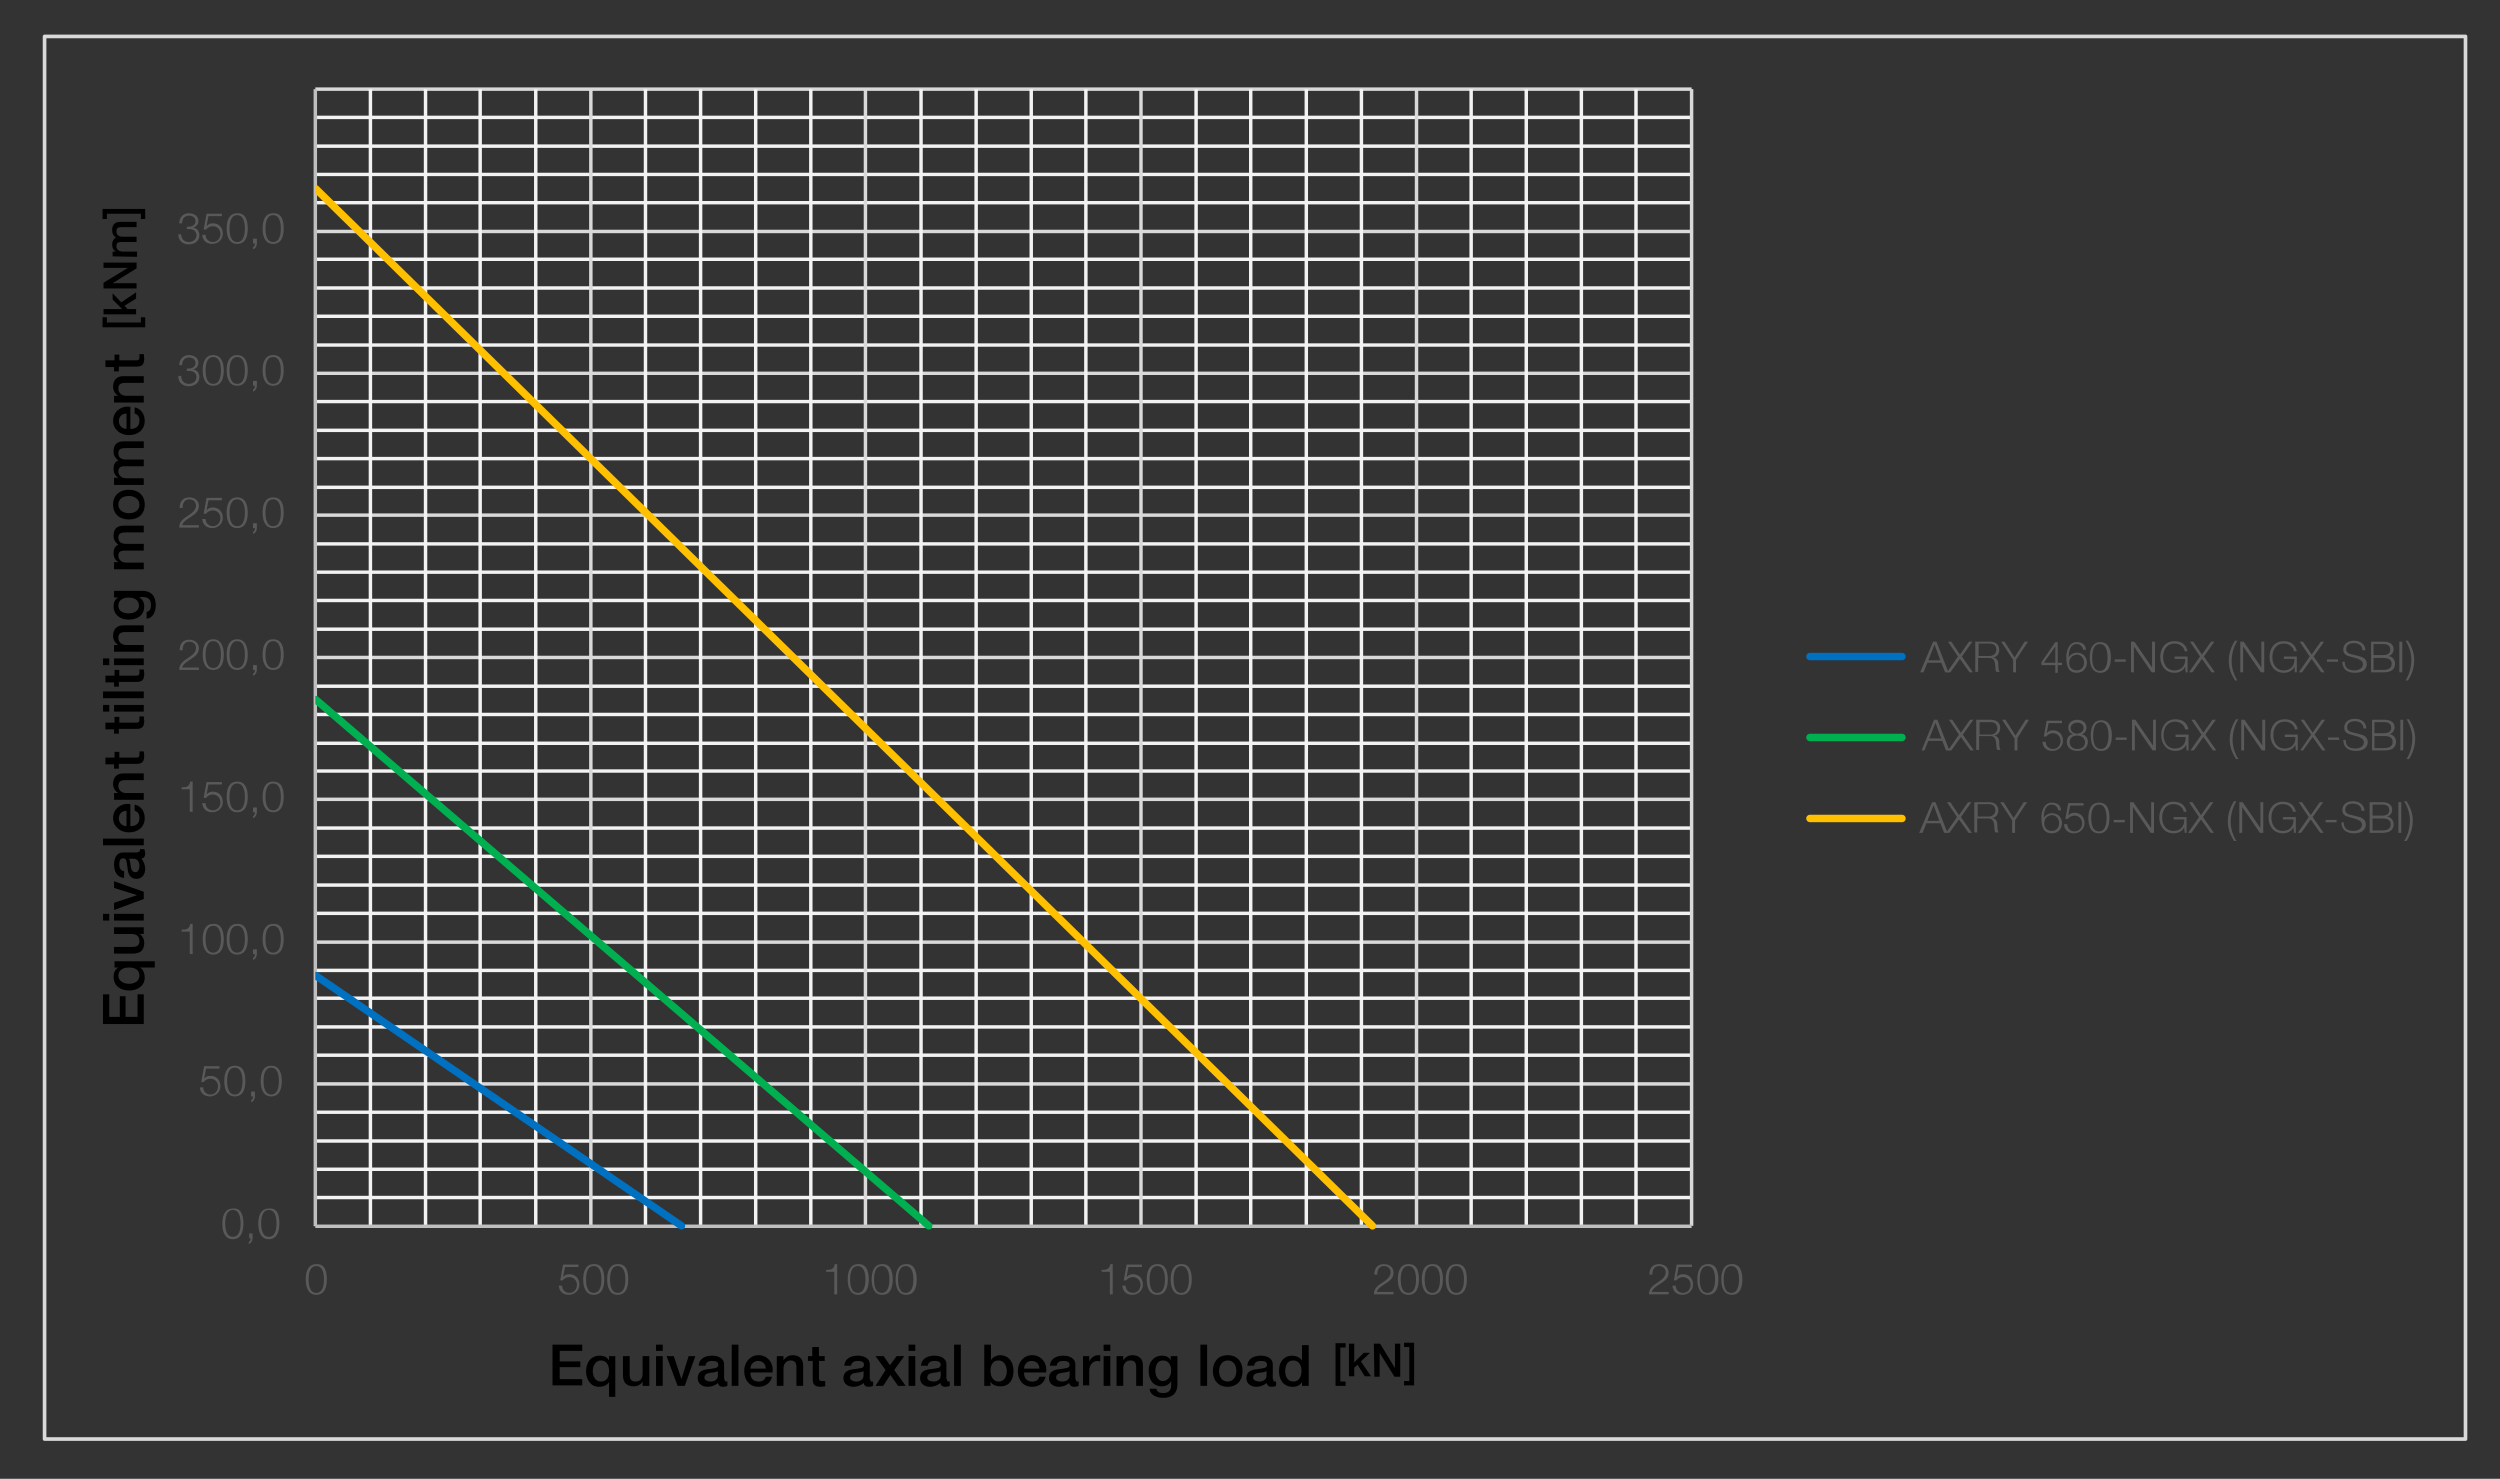 <?xml version="1.0" encoding="UTF-8"?>
<!-- Generator: Adobe Illustrator 27.2.0, SVG Export Plug-In . SVG Version: 6.00 Build 0)  -->
<svg xmlns="http://www.w3.org/2000/svg" xmlns:xlink="http://www.w3.org/1999/xlink" version="1.1" id="Ebene_1" x="0px" y="0px" viewBox="0 0 521.7 308.6" style="enable-background:new 0 0 521.7 308.6;" xml:space="preserve">
<rect x="0" y="0" width="521.7" height="308.6" fill="#333333" stroke="none"/>
<style type="text/css">
	
		.st0{clip-path:url(#SVGID_00000029755771811868496510000017793776385909813397_);fill:none;stroke:#F2F2F2;stroke-width:0.72;stroke-linejoin:round;stroke-miterlimit:10;}
	
		.st1{clip-path:url(#SVGID_00000004506007755291422620000004379000072349863311_);fill:none;stroke:#D9D9D9;stroke-width:0.72;stroke-linejoin:round;stroke-miterlimit:10;}
	
		.st2{clip-path:url(#SVGID_00000100355073721296516420000001797234007103977613_);fill:none;stroke:#F2F2F2;stroke-width:0.72;stroke-linejoin:round;stroke-miterlimit:10;}
	
		.st3{clip-path:url(#SVGID_00000110440721419698071670000001914485769850459579_);fill:none;stroke:#D9D9D9;stroke-width:0.72;stroke-linejoin:round;stroke-miterlimit:10;}
	
		.st4{clip-path:url(#SVGID_00000108284219638599733740000014247457565685600181_);fill:none;stroke:#BFBFBF;stroke-width:0.72;stroke-linejoin:round;stroke-miterlimit:10;}
	
		.st5{clip-path:url(#SVGID_00000010301336669654190170000016686002933711770800_);fill:none;stroke:#BFBFBF;stroke-width:0.72;stroke-linejoin:round;stroke-miterlimit:10;}
	
		.st6{clip-path:url(#SVGID_00000103963277464435360600000013895901824751536269_);fill:none;stroke:#0070C0;stroke-width:1.56;stroke-linecap:round;stroke-linejoin:round;stroke-miterlimit:10;}
	
		.st7{clip-path:url(#SVGID_00000121258941218519434970000011160087273789485731_);fill:none;stroke:#00B050;stroke-width:1.56;stroke-linecap:round;stroke-linejoin:round;stroke-miterlimit:10;}
	
		.st8{clip-path:url(#SVGID_00000140707261712437066920000008579842309774478764_);fill:none;stroke:#FFC000;stroke-width:1.56;stroke-linecap:round;stroke-linejoin:round;stroke-miterlimit:10;}
	.st9{clip-path:url(#SVGID_00000165212012631766931130000007878000680553256075_);}
	.st10{clip-path:url(#SVGID_00000170254703032735647660000012031862827229867191_);}
	.st11{fill:#595959;}
	.st12{clip-path:url(#SVGID_00000101072284974387520660000007060645442463745194_);}
	.st13{clip-path:url(#SVGID_00000156558799847334101640000004918062249412245393_);}
	.st14{clip-path:url(#SVGID_00000076565327328533572690000003849422423228522938_);}
	.st15{clip-path:url(#SVGID_00000045586634910546247930000014432081369765028753_);}
	.st16{clip-path:url(#SVGID_00000088102916738811838160000014206585916146199723_);}
	.st17{clip-path:url(#SVGID_00000123421301210910619820000012313967606205546148_);}
	.st18{clip-path:url(#SVGID_00000142892500598638245070000004052563127398292620_);}
	.st19{clip-path:url(#SVGID_00000032628498676881786500000009521160681005609915_);}
	.st20{clip-path:url(#SVGID_00000079465065955727062270000000738707810016979865_);}
	.st21{clip-path:url(#SVGID_00000084514730791037982320000014504654606267168155_);}
	.st22{clip-path:url(#SVGID_00000062900127950079659860000007329801677345535927_);}
	.st23{clip-path:url(#SVGID_00000016776353324994014800000004818418237759041460_);}
	.st24{clip-path:url(#SVGID_00000128453431195957742260000012620266800757356967_);}
	.st25{clip-path:url(#SVGID_00000025423366788863341880000002473548319992818849_);}
	.st26{clip-path:url(#SVGID_00000008115932877304500060000004804310280636543618_);}
	.st27{clip-path:url(#SVGID_00000173142726896538033090000001715735093777755030_);}
	.st28{clip-path:url(#SVGID_00000119819703049649572340000015776630600007635110_);}
	.st29{clip-path:url(#SVGID_00000022527106719804743760000002397770574838857350_);}
	.st30{clip-path:url(#SVGID_00000026163155208147107390000009486453217441333669_);}
	.st31{clip-path:url(#SVGID_00000150094204196496192690000011900852374729324951_);}
	.st32{clip-path:url(#SVGID_00000003069759557824802490000006735845804516600722_);}
	.st33{clip-path:url(#SVGID_00000000921242801480514560000009050347587153148820_);}
	.st34{clip-path:url(#SVGID_00000065792708271952666840000005145450214165449868_);}
	.st35{clip-path:url(#SVGID_00000163034009234477466670000000510739668600358027_);}
	.st36{clip-path:url(#SVGID_00000173845609311926158700000014136522703728206738_);}
	.st37{clip-path:url(#SVGID_00000145057435331145455430000014350621538786259852_);}
	
		.st38{clip-path:url(#SVGID_00000118374636601763026730000000913128226963700668_);fill:none;stroke:#0070C0;stroke-width:1.56;stroke-linecap:round;stroke-linejoin:round;stroke-miterlimit:10;}
	
		.st39{clip-path:url(#SVGID_00000039095200476799077780000000442744040606712986_);fill:none;stroke:#00B050;stroke-width:1.56;stroke-linecap:round;stroke-linejoin:round;stroke-miterlimit:10;}
	
		.st40{clip-path:url(#SVGID_00000175291875135590625620000009388582265726442922_);fill:none;stroke:#FFC000;stroke-width:1.56;stroke-linecap:round;stroke-linejoin:round;stroke-miterlimit:10;}
	
		.st41{clip-path:url(#SVGID_00000083048192550398284100000012033174029739486630_);fill:none;stroke:#D9D9D9;stroke-width:0.76;stroke-linejoin:round;stroke-miterlimit:10;}
</style>
<g>
	<g>
		<g>
			<defs>
				<rect id="SVGID_1_" x="9.2" y="7.6" width="453.6" height="292.5"></rect>
			</defs>
			<clipPath id="SVGID_00000024687766754921436190000006921784494522084275_">
				<use xlink:href="#SVGID_1_" style="overflow:visible;"></use>
			</clipPath>
			
				<path style="clip-path:url(#SVGID_00000024687766754921436190000006921784494522084275_);fill:none;stroke:#F2F2F2;stroke-width:0.72;stroke-linejoin:round;stroke-miterlimit:10;" d="     M65.8,249.9H353 M65.8,244H353 M65.8,238.1H353 M65.8,232.1H353 M65.8,220.2H353 M65.8,214.3H353 M65.8,208.3H353 M65.8,202.5     H353 M65.8,190.6H353 M65.8,184.7H353 M65.8,178.7H353 M65.8,172.8H353 M65.8,160.9H353 M65.8,155.1H353 M65.8,149.1H353      M65.8,143.2H353 M65.8,131.3H353 M65.8,125.3H353 M65.8,119.4H353 M65.8,113.5H353 M65.8,101.7H353 M65.8,95.7H353 M65.8,89.8     H353 M65.8,83.8H353 M65.8,72H353 M65.8,66H353 M65.8,60.1H353 M65.8,54.1H353 M65.8,42.3H353 M65.8,36.4H353 M65.8,30.5H353      M65.8,24.5H353"></path>
		</g>
	</g>
</g>
<g>
	<g>
		<g>
			<defs>
				<rect id="SVGID_00000147220961377429566460000004023594682321990554_" x="9.2" y="7.6" width="453.6" height="292.5"></rect>
			</defs>
			<clipPath id="SVGID_00000036247400650590010510000007367052873519078066_">
				<use xlink:href="#SVGID_00000147220961377429566460000004023594682321990554_" style="overflow:visible;"></use>
			</clipPath>
			
				<path style="clip-path:url(#SVGID_00000036247400650590010510000007367052873519078066_);fill:none;stroke:#D9D9D9;stroke-width:0.72;stroke-linejoin:round;stroke-miterlimit:10;" d="     M65.8,226.2H353 M65.8,196.6H353 M65.8,166.8H353 M65.8,137.2H353 M65.8,107.5H353 M65.8,77.9H353 M65.8,48.3H353 M65.8,18.6H353     "></path>
		</g>
	</g>
</g>
<g>
	<g>
		<g>
			<defs>
				<rect id="SVGID_00000028307394473665573300000016186227602050410901_" x="9.2" y="7.6" width="453.6" height="292.5"></rect>
			</defs>
			<clipPath id="SVGID_00000149374683978380582190000006942488887264257958_">
				<use xlink:href="#SVGID_00000028307394473665573300000016186227602050410901_" style="overflow:visible;"></use>
			</clipPath>
			
				<path style="clip-path:url(#SVGID_00000149374683978380582190000006942488887264257958_);fill:none;stroke:#F2F2F2;stroke-width:0.72;stroke-linejoin:round;stroke-miterlimit:10;" d="     M77.3,18.6v237.2 M88.8,18.6v237.2 M100.2,18.6v237.2 M111.8,18.6v237.2 M134.7,18.6v237.2 M146.2,18.6v237.2 M157.7,18.6v237.2      M169.2,18.6v237.2 M192.2,18.6v237.2 M203.7,18.6v237.2 M215.2,18.6v237.2 M226.6,18.6v237.2 M249.6,18.6v237.2 M261,18.6v237.2      M272.6,18.6v237.2 M284.1,18.6v237.2 M307,18.6v237.2 M318.5,18.6v237.2 M330,18.6v237.2 M341.4,18.6v237.2"></path>
		</g>
	</g>
</g>
<g>
	<g>
		<g>
			<defs>
				<rect id="SVGID_00000161631667297936099430000014105244293660594868_" x="9.2" y="7.6" width="453.6" height="292.5"></rect>
			</defs>
			<clipPath id="SVGID_00000173136632718474777880000009429089970804540343_">
				<use xlink:href="#SVGID_00000161631667297936099430000014105244293660594868_" style="overflow:visible;"></use>
			</clipPath>
			
				<path style="clip-path:url(#SVGID_00000173136632718474777880000009429089970804540343_);fill:none;stroke:#D9D9D9;stroke-width:0.72;stroke-linejoin:round;stroke-miterlimit:10;" d="     M123.3,18.6v237.2 M180.6,18.6v237.2 M238.1,18.6v237.2 M295.6,18.6v237.2 M353,18.6v237.2"></path>
		</g>
	</g>
</g>
<g>
	<g>
		<g>
			<defs>
				<rect id="SVGID_00000154389128592304746760000003753324885894977433_" x="9.2" y="7.6" width="453.6" height="292.5"></rect>
			</defs>
			<clipPath id="SVGID_00000062899878972339242420000009800120600367250564_">
				<use xlink:href="#SVGID_00000154389128592304746760000003753324885894977433_" style="overflow:visible;"></use>
			</clipPath>
			
				<line style="clip-path:url(#SVGID_00000062899878972339242420000009800120600367250564_);fill:none;stroke:#BFBFBF;stroke-width:0.72;stroke-linejoin:round;stroke-miterlimit:10;" x1="65.8" y1="255.9" x2="65.8" y2="18.6"></line>
		</g>
	</g>
</g>
<g>
	<g>
		<g>
			<defs>
				<rect id="SVGID_00000131347614689782305690000002562276932847687354_" x="9.2" y="7.6" width="453.6" height="292.5"></rect>
			</defs>
			<clipPath id="SVGID_00000026868805767696765980000003141611277252395178_">
				<use xlink:href="#SVGID_00000131347614689782305690000002562276932847687354_" style="overflow:visible;"></use>
			</clipPath>
			
				<line style="clip-path:url(#SVGID_00000026868805767696765980000003141611277252395178_);fill:none;stroke:#BFBFBF;stroke-width:0.72;stroke-linejoin:round;stroke-miterlimit:10;" x1="65.8" y1="255.9" x2="353" y2="255.9"></line>
		</g>
	</g>
</g>
<g>
	<g>
		<g>
			<defs>
				<rect id="SVGID_00000071540608581569787320000017654122377305420952_" x="65.8" y="18.5" width="287.9" height="238.1"></rect>
			</defs>
			<clipPath id="SVGID_00000018197175091842924660000016271360664948425658_">
				<use xlink:href="#SVGID_00000071540608581569787320000017654122377305420952_" style="overflow:visible;"></use>
			</clipPath>
			
				<line style="clip-path:url(#SVGID_00000018197175091842924660000016271360664948425658_);fill:none;stroke:#0070C0;stroke-width:1.56;stroke-linecap:round;stroke-linejoin:round;stroke-miterlimit:10;" x1="65.9" y1="203.6" x2="142.2" y2="255.8"></line>
		</g>
	</g>
</g>
<g>
	<g>
		<g>
			<defs>
				<rect id="SVGID_00000076588225134599713890000001659067148366380984_" x="65.8" y="18.5" width="287.9" height="238.1"></rect>
			</defs>
			<clipPath id="SVGID_00000132775330824028018640000002134305360557969309_">
				<use xlink:href="#SVGID_00000076588225134599713890000001659067148366380984_" style="overflow:visible;"></use>
			</clipPath>
			
				<line style="clip-path:url(#SVGID_00000132775330824028018640000002134305360557969309_);fill:none;stroke:#00B050;stroke-width:1.56;stroke-linecap:round;stroke-linejoin:round;stroke-miterlimit:10;" x1="65.9" y1="146" x2="193.8" y2="255.8"></line>
		</g>
	</g>
</g>
<g>
	<g>
		<g>
			<defs>
				<rect id="SVGID_00000153668375172842385520000012614953857635122059_" x="65.8" y="18.5" width="287.9" height="238.1"></rect>
			</defs>
			<clipPath id="SVGID_00000040552985930580177670000005703924076279100805_">
				<use xlink:href="#SVGID_00000153668375172842385520000012614953857635122059_" style="overflow:visible;"></use>
			</clipPath>
			
				<line style="clip-path:url(#SVGID_00000040552985930580177670000005703924076279100805_);fill:none;stroke:#FFC000;stroke-width:1.56;stroke-linecap:round;stroke-linejoin:round;stroke-miterlimit:10;" x1="65.9" y1="39.4" x2="286.4" y2="255.8"></line>
		</g>
	</g>
</g>
<g>
	<g>
		<g>
			<defs>
				<rect id="SVGID_00000085219838002823225620000014803783392212873600_" x="9.2" y="7.6" width="453.6" height="292.5"></rect>
			</defs>
			<clipPath id="SVGID_00000026850681751835725590000011292181524173199807_">
				<use xlink:href="#SVGID_00000085219838002823225620000014803783392212873600_" style="overflow:visible;"></use>
			</clipPath>
			<g style="clip-path:url(#SVGID_00000026850681751835725590000011292181524173199807_);">
				<g>
					<g>
						<defs>
							<rect id="SVGID_00000053534420633492352290000017267362454909428156_" x="9.2" y="7.6" width="453.6" height="292.6"></rect>
						</defs>
						<clipPath id="SVGID_00000047018036183415651130000015044381045315008172_">
							<use xlink:href="#SVGID_00000053534420633492352290000017267362454909428156_" style="overflow:visible;"></use>
						</clipPath>
						<g style="clip-path:url(#SVGID_00000047018036183415651130000015044381045315008172_);">
							<path class="st11" d="M50.8,255.3c0,1.5-0.4,3.3-2.2,3.3s-2.2-1.8-2.2-3.2c0-1.5,0.4-3.2,2.2-3.2         C50.4,252,50.8,253.8,50.8,255.3z M47,255.3c0,1.1,0.2,2.8,1.6,2.8s1.6-1.7,1.6-2.8s-0.2-2.8-1.6-2.8S47,254.2,47,255.3z"></path>
							<path class="st11" d="M52.7,257.4v1c0,0.5-0.3,1.1-0.8,1.2v-0.4c0.3-0.1,0.4-0.5,0.4-0.8H52v-1L52.7,257.4L52.7,257.4z"></path>
							<path class="st11" d="M58.3,255.3c0,1.5-0.4,3.3-2.2,3.3s-2.2-1.8-2.2-3.2c0-1.5,0.4-3.2,2.2-3.2         C58,252,58.3,253.8,58.3,255.3z M54.5,255.3c0,1.1,0.2,2.8,1.6,2.8s1.6-1.7,1.6-2.8s-0.2-2.8-1.6-2.8S54.5,254.2,54.5,255.3z         "></path>
						</g>
					</g>
				</g>
			</g>
		</g>
	</g>
</g>
<g>
	<g>
		<g>
			<defs>
				<rect id="SVGID_00000161602369523907329230000012505249140990662312_" x="9.2" y="7.6" width="453.6" height="292.5"></rect>
			</defs>
			<clipPath id="SVGID_00000168838199739341377260000016254652151561889930_">
				<use xlink:href="#SVGID_00000161602369523907329230000012505249140990662312_" style="overflow:visible;"></use>
			</clipPath>
			<g style="clip-path:url(#SVGID_00000168838199739341377260000016254652151561889930_);">
				<g>
					<g>
						<defs>
							<rect id="SVGID_00000098932502237996063290000004418253648689969332_" x="9.2" y="7.6" width="453.6" height="292.6"></rect>
						</defs>
						<clipPath id="SVGID_00000168088647798036027240000018185984580710657982_">
							<use xlink:href="#SVGID_00000098932502237996063290000004418253648689969332_" style="overflow:visible;"></use>
						</clipPath>
						<g style="clip-path:url(#SVGID_00000168088647798036027240000018185984580710657982_);">
							<path class="st11" d="M42.4,226.9c0,0.9,0.7,1.5,1.5,1.5c1,0,1.6-0.8,1.6-1.7s-0.7-1.6-1.6-1.6c-0.6,0-1.1,0.3-1.4,0.7H42         l0.6-3.3h3.2v0.5H43l-0.4,2.1l0,0c0.3-0.4,0.8-0.6,1.3-0.6c1.3,0,2.1,0.9,2.1,2.2c0,1.2-1,2.1-2.2,2.1s-2-0.7-2.1-1.9H42.4z"></path>
							<path class="st11" d="M51.2,225.6c0,1.5-0.4,3.2-2.2,3.2s-2.2-1.8-2.2-3.2c0-1.5,0.4-3.2,2.2-3.2         C50.9,222.4,51.2,224.1,51.2,225.6z M47.4,225.6c0,1.1,0.2,2.8,1.6,2.8s1.6-1.7,1.6-2.8s-0.2-2.8-1.6-2.8         S47.4,224.5,47.4,225.6z"></path>
							<path class="st11" d="M53.2,227.8v1c0,0.5-0.3,1.1-0.8,1.2v-0.4c0.3-0.1,0.4-0.5,0.4-0.8h-0.4v-1H53.2z"></path>
							<path class="st11" d="M58.8,225.6c0,1.5-0.4,3.2-2.2,3.2s-2.2-1.8-2.2-3.2c0-1.5,0.4-3.2,2.2-3.2         C58.4,222.4,58.8,224.1,58.8,225.6z M55,225.6c0,1.1,0.2,2.8,1.6,2.8s1.6-1.7,1.6-2.8s-0.2-2.8-1.6-2.8S55,224.5,55,225.6z"></path>
						</g>
					</g>
				</g>
			</g>
		</g>
	</g>
</g>
<g>
	<g>
		<g>
			<defs>
				<rect id="SVGID_00000160876344435768820460000015597077906696404126_" x="9.2" y="7.6" width="453.6" height="292.5"></rect>
			</defs>
			<clipPath id="SVGID_00000093136999873609888230000009937536954461844132_">
				<use xlink:href="#SVGID_00000160876344435768820460000015597077906696404126_" style="overflow:visible;"></use>
			</clipPath>
			<g style="clip-path:url(#SVGID_00000093136999873609888230000009937536954461844132_);">
				<g>
					<g>
						<defs>
							<rect id="SVGID_00000049916217500038005110000009263428610971057069_" x="9.2" y="7.6" width="453.6" height="292.6"></rect>
						</defs>
						<clipPath id="SVGID_00000119103384846470021750000016946752291986021804_">
							<use xlink:href="#SVGID_00000049916217500038005110000009263428610971057069_" style="overflow:visible;"></use>
						</clipPath>
						<g style="clip-path:url(#SVGID_00000119103384846470021750000016946752291986021804_);">
							<path class="st11" d="M37.9,194c1,0,1.6-0.1,1.8-1.2h0.5v6.3h-0.6v-4.7h-1.7V194z"></path>
							<path class="st11" d="M46.7,196c0,1.5-0.4,3.2-2.2,3.2s-2.2-1.8-2.2-3.2c0-1.5,0.4-3.2,2.2-3.2         C46.3,192.7,46.7,194.5,46.7,196z M42.9,196c0,1.1,0.2,2.8,1.6,2.8s1.6-1.7,1.6-2.8s-0.2-2.8-1.6-2.8S42.9,194.9,42.9,196z"></path>
							<path class="st11" d="M51.7,196c0,1.5-0.4,3.2-2.2,3.2s-2.2-1.8-2.2-3.2c0-1.5,0.4-3.2,2.2-3.2         C51.3,192.7,51.7,194.5,51.7,196z M47.9,196c0,1.1,0.2,2.8,1.6,2.8s1.6-1.7,1.6-2.8s-0.2-2.8-1.6-2.8S47.9,194.9,47.9,196z"></path>
							<path class="st11" d="M53.6,198.1v1c0,0.5-0.3,1.1-0.8,1.2v-0.4c0.3-0.1,0.4-0.5,0.4-0.8h-0.4v-1H53.6z"></path>
							<path class="st11" d="M59.2,196c0,1.5-0.4,3.2-2.2,3.2s-2.2-1.8-2.2-3.2c0-1.5,0.4-3.2,2.2-3.2         C58.9,192.7,59.2,194.5,59.2,196z M55.4,196c0,1.1,0.2,2.8,1.6,2.8s1.6-1.7,1.6-2.8s-0.2-2.8-1.6-2.8S55.4,194.9,55.4,196z"></path>
						</g>
					</g>
				</g>
			</g>
		</g>
	</g>
</g>
<g>
	<g>
		<g>
			<defs>
				<rect id="SVGID_00000011737396058159181910000002545340976602768768_" x="9.2" y="7.6" width="453.6" height="292.5"></rect>
			</defs>
			<clipPath id="SVGID_00000102518239136701761830000003030850595040625320_">
				<use xlink:href="#SVGID_00000011737396058159181910000002545340976602768768_" style="overflow:visible;"></use>
			</clipPath>
			<g style="clip-path:url(#SVGID_00000102518239136701761830000003030850595040625320_);">
				<g>
					<g>
						<defs>
							<rect id="SVGID_00000078012439996036578960000016644251149773903512_" x="9.2" y="7.6" width="453.6" height="292.6"></rect>
						</defs>
						<clipPath id="SVGID_00000047782762913942983760000010176466908375953557_">
							<use xlink:href="#SVGID_00000078012439996036578960000016644251149773903512_" style="overflow:visible;"></use>
						</clipPath>
						<g style="clip-path:url(#SVGID_00000047782762913942983760000010176466908375953557_);">
							<path class="st11" d="M37.9,164.3c1,0,1.6-0.1,1.8-1.2h0.5v6.3h-0.6v-4.7h-1.7V164.3z"></path>
							<path class="st11" d="M42.9,167.6c0,0.9,0.7,1.5,1.5,1.5c1,0,1.6-0.8,1.6-1.7s-0.7-1.6-1.6-1.6c-0.6,0-1.1,0.3-1.4,0.7h-0.5         l0.6-3.3h3.2v0.5h-2.8l-0.4,2.1l0,0c0.3-0.4,0.8-0.6,1.3-0.6c1.3,0,2.1,0.9,2.1,2.2c0,1.2-1,2.1-2.2,2.1s-2-0.7-2.1-1.9H42.9         z"></path>
							<path class="st11" d="M51.7,166.3c0,1.5-0.4,3.2-2.2,3.2s-2.2-1.8-2.2-3.2c0-1.5,0.4-3.2,2.2-3.2S51.7,164.8,51.7,166.3z          M47.9,166.3c0,1.1,0.2,2.8,1.6,2.8s1.6-1.7,1.6-2.8s-0.2-2.8-1.6-2.8S47.9,165.2,47.9,166.3z"></path>
							<path class="st11" d="M53.6,168.5v1c0,0.5-0.3,1.1-0.8,1.2v-0.4c0.3-0.1,0.4-0.5,0.4-0.8h-0.4v-1H53.6z"></path>
							<path class="st11" d="M59.2,166.3c0,1.5-0.4,3.2-2.2,3.2s-2.2-1.8-2.2-3.2c0-1.5,0.4-3.2,2.2-3.2         C58.9,163.1,59.2,164.8,59.2,166.3z M55.4,166.3c0,1.1,0.2,2.8,1.6,2.8s1.6-1.7,1.6-2.8s-0.2-2.8-1.6-2.8         S55.4,165.2,55.4,166.3z"></path>
						</g>
					</g>
				</g>
			</g>
		</g>
	</g>
</g>
<g>
	<g>
		<g>
			<defs>
				<rect id="SVGID_00000054970518022475871010000016835190723593450903_" x="9.2" y="7.6" width="453.6" height="292.5"></rect>
			</defs>
			<clipPath id="SVGID_00000124880222166768559310000017095922607732743832_">
				<use xlink:href="#SVGID_00000054970518022475871010000016835190723593450903_" style="overflow:visible;"></use>
			</clipPath>
			<g style="clip-path:url(#SVGID_00000124880222166768559310000017095922607732743832_);">
				<g>
					<g>
						<defs>
							<rect id="SVGID_00000122702038192035133830000004804047282466430082_" x="9.2" y="7.6" width="453.6" height="292.6"></rect>
						</defs>
						<clipPath id="SVGID_00000057130603306262439320000008618768217590091417_">
							<use xlink:href="#SVGID_00000122702038192035133830000004804047282466430082_" style="overflow:visible;"></use>
						</clipPath>
						<g style="clip-path:url(#SVGID_00000057130603306262439320000008618768217590091417_);">
							<path class="st11" d="M41.5,139.8h-4.1c0-1.9,2-2.3,3-3.4c0.3-0.4,0.5-0.7,0.5-1.2c0-0.8-0.6-1.3-1.4-1.3         c-1,0-1.4,0.8-1.4,1.8h-0.6c0-1.3,0.6-2.2,2-2.2c1.1,0,2,0.6,2,1.8c0,1.1-0.8,1.7-1.6,2.2c-0.6,0.4-1.7,1-1.9,1.8h3.5V139.8z         "></path>
							<path class="st11" d="M46.7,136.6c0,1.5-0.4,3.2-2.2,3.2s-2.2-1.8-2.2-3.2c0-1.5,0.4-3.2,2.2-3.2         C46.3,133.4,46.7,135.2,46.7,136.6z M42.9,136.6c0,1.1,0.2,2.8,1.6,2.8s1.6-1.7,1.6-2.8s-0.2-2.8-1.6-2.8         S42.9,135.6,42.9,136.6z"></path>
							<path class="st11" d="M51.7,136.6c0,1.5-0.4,3.2-2.2,3.2s-2.2-1.8-2.2-3.2c0-1.5,0.4-3.2,2.2-3.2         C51.3,133.4,51.7,135.2,51.7,136.6z M47.9,136.6c0,1.1,0.2,2.8,1.6,2.8s1.6-1.7,1.6-2.8s-0.2-2.8-1.6-2.8         S47.9,135.6,47.9,136.6z"></path>
							<path class="st11" d="M53.6,138.8v1c0,0.5-0.3,1.1-0.8,1.2v-0.4c0.3-0.1,0.4-0.5,0.4-0.8h-0.4v-1H53.6z"></path>
							<path class="st11" d="M59.2,136.6c0,1.5-0.4,3.2-2.2,3.2s-2.2-1.8-2.2-3.2c0-1.5,0.4-3.2,2.2-3.2         C58.9,133.4,59.2,135.2,59.2,136.6z M55.4,136.6c0,1.1,0.2,2.8,1.6,2.8s1.6-1.7,1.6-2.8s-0.2-2.8-1.6-2.8         S55.4,135.6,55.4,136.6z"></path>
						</g>
					</g>
				</g>
			</g>
		</g>
	</g>
</g>
<g>
	<g>
		<g>
			<defs>
				<rect id="SVGID_00000085233275376794018700000000146758487124507548_" x="9.2" y="7.6" width="453.6" height="292.5"></rect>
			</defs>
			<clipPath id="SVGID_00000047765253917217796950000014052733044395771297_">
				<use xlink:href="#SVGID_00000085233275376794018700000000146758487124507548_" style="overflow:visible;"></use>
			</clipPath>
			<g style="clip-path:url(#SVGID_00000047765253917217796950000014052733044395771297_);">
				<g>
					<g>
						<defs>
							<rect id="SVGID_00000124120981132810972130000001646595731060901770_" x="9.2" y="7.6" width="453.6" height="292.6"></rect>
						</defs>
						<clipPath id="SVGID_00000044858130034814323890000016963953221745517469_">
							<use xlink:href="#SVGID_00000124120981132810972130000001646595731060901770_" style="overflow:visible;"></use>
						</clipPath>
						<g style="clip-path:url(#SVGID_00000044858130034814323890000016963953221745517469_);">
							<path class="st11" d="M41.5,110.1h-4.1c0-1.9,2-2.3,3-3.4c0.3-0.4,0.5-0.7,0.5-1.2c0-0.8-0.6-1.3-1.4-1.3         c-1,0-1.4,0.8-1.4,1.8h-0.6c0-1.3,0.6-2.2,2-2.2c1.1,0,2,0.6,2,1.8c0,1.1-0.8,1.7-1.6,2.2c-0.6,0.4-1.7,1-1.9,1.8h3.5V110.1z         "></path>
							<path class="st11" d="M42.9,108.3c0,0.9,0.7,1.5,1.5,1.5c1,0,1.6-0.8,1.6-1.7c0-0.9-0.7-1.6-1.6-1.6c-0.6,0-1.1,0.3-1.4,0.7         h-0.5l0.6-3.3h3.2v0.5h-2.8l-0.4,2.1l0,0c0.3-0.4,0.8-0.6,1.3-0.6c1.3,0,2.1,0.9,2.1,2.2c0,1.2-1,2.1-2.2,2.1s-2-0.7-2.1-1.9         C42.2,108.3,42.9,108.3,42.9,108.3z"></path>
							<path class="st11" d="M51.7,107c0,1.5-0.4,3.2-2.2,3.2s-2.2-1.8-2.2-3.2c0-1.5,0.4-3.2,2.2-3.2S51.7,105.5,51.7,107z          M47.9,107c0,1.1,0.2,2.8,1.6,2.8s1.6-1.7,1.6-2.8c0-1.1-0.2-2.8-1.6-2.8S47.9,105.9,47.9,107z"></path>
							<path class="st11" d="M53.6,109.2v1c0,0.5-0.3,1.1-0.8,1.2V111c0.3-0.1,0.4-0.5,0.4-0.8h-0.4v-1H53.6z"></path>
							<path class="st11" d="M59.2,107c0,1.5-0.4,3.2-2.2,3.2s-2.2-1.8-2.2-3.2c0-1.5,0.4-3.2,2.2-3.2         C58.9,103.8,59.2,105.5,59.2,107z M55.4,107c0,1.1,0.2,2.8,1.6,2.8s1.6-1.7,1.6-2.8c0-1.1-0.2-2.8-1.6-2.8         S55.4,105.9,55.4,107z"></path>
						</g>
					</g>
				</g>
			</g>
		</g>
	</g>
</g>
<g>
	<g>
		<g>
			<defs>
				<rect id="SVGID_00000051380752287217473180000005125157448521614247_" x="9.2" y="7.6" width="453.6" height="292.5"></rect>
			</defs>
			<clipPath id="SVGID_00000038409156521888291300000012734662616605564812_">
				<use xlink:href="#SVGID_00000051380752287217473180000005125157448521614247_" style="overflow:visible;"></use>
			</clipPath>
			<g style="clip-path:url(#SVGID_00000038409156521888291300000012734662616605564812_);">
				<g>
					<g>
						<defs>
							<rect id="SVGID_00000008121347061166325710000002368535346549943982_" x="9.2" y="7.6" width="453.6" height="292.6"></rect>
						</defs>
						<clipPath id="SVGID_00000038384117317684956580000005762613078530213052_">
							<use xlink:href="#SVGID_00000008121347061166325710000002368535346549943982_" style="overflow:visible;"></use>
						</clipPath>
						<g style="clip-path:url(#SVGID_00000038384117317684956580000005762613078530213052_);">
							<path class="st11" d="M37.8,78.4c0,1,0.6,1.7,1.6,1.7c0.8,0,1.6-0.5,1.6-1.4s-0.7-1.3-1.5-1.3H39v-0.5h0.5         c0.6,0,1.3-0.4,1.3-1.1c0-0.8-0.6-1.2-1.4-1.2c-0.9,0-1.4,0.7-1.4,1.6h-0.6c0-1.2,0.8-2.1,2-2.1c1,0,2,0.5,2,1.6         c0,0.7-0.4,1.2-1.1,1.4l0,0c0.8,0.1,1.3,0.7,1.3,1.6c0,1.2-1,1.9-2.2,1.9c-1.3,0-2.2-0.8-2.2-2.1L37.8,78.4L37.8,78.4z"></path>
							<path class="st11" d="M46.7,77.3c0,1.5-0.4,3.2-2.2,3.2s-2.2-1.8-2.2-3.2c0-1.5,0.4-3.2,2.2-3.2         C46.3,74.1,46.7,75.9,46.7,77.3z M42.9,77.3c0,1.1,0.2,2.8,1.6,2.8s1.6-1.7,1.6-2.8c0-1.1-0.2-2.8-1.6-2.8         S42.9,76.2,42.9,77.3z"></path>
							<path class="st11" d="M51.7,77.3c0,1.5-0.4,3.2-2.2,3.2s-2.2-1.8-2.2-3.2c0-1.5,0.4-3.2,2.2-3.2         C51.3,74.1,51.7,75.9,51.7,77.3z M47.9,77.3c0,1.1,0.2,2.8,1.6,2.8s1.6-1.7,1.6-2.8c0-1.1-0.2-2.8-1.6-2.8         S47.9,76.2,47.9,77.3z"></path>
							<path class="st11" d="M53.6,79.5v1c0,0.5-0.3,1.1-0.8,1.2v-0.4c0.3-0.1,0.4-0.5,0.4-0.8h-0.4v-1         C52.8,79.5,53.6,79.5,53.6,79.5z"></path>
							<path class="st11" d="M59.2,77.3c0,1.5-0.4,3.2-2.2,3.2s-2.2-1.8-2.2-3.2c0-1.5,0.4-3.2,2.2-3.2         C58.9,74.1,59.2,75.9,59.2,77.3z M55.4,77.3c0,1.1,0.2,2.8,1.6,2.8s1.6-1.7,1.6-2.8c0-1.1-0.2-2.8-1.6-2.8         S55.4,76.2,55.4,77.3z"></path>
						</g>
					</g>
				</g>
			</g>
		</g>
	</g>
</g>
<g>
	<g>
		<g>
			<defs>
				<rect id="SVGID_00000094583003786284863530000002583993437949675659_" x="9.2" y="7.6" width="453.6" height="292.5"></rect>
			</defs>
			<clipPath id="SVGID_00000139990963520192015060000002877397162799084215_">
				<use xlink:href="#SVGID_00000094583003786284863530000002583993437949675659_" style="overflow:visible;"></use>
			</clipPath>
			<g style="clip-path:url(#SVGID_00000139990963520192015060000002877397162799084215_);">
				<g>
					<g>
						<defs>
							<rect id="SVGID_00000010298880383076244620000005083797282701831045_" x="9.2" y="7.6" width="453.6" height="292.6"></rect>
						</defs>
						<clipPath id="SVGID_00000069379469714740474580000006481473710690807686_">
							<use xlink:href="#SVGID_00000010298880383076244620000005083797282701831045_" style="overflow:visible;"></use>
						</clipPath>
						<g style="clip-path:url(#SVGID_00000069379469714740474580000006481473710690807686_);">
							<path class="st11" d="M37.8,48.8c0,1,0.6,1.7,1.6,1.7c0.8,0,1.6-0.5,1.6-1.4s-0.7-1.3-1.5-1.3H39v-0.5h0.5         c0.6,0,1.3-0.4,1.3-1.1c0-0.8-0.6-1.2-1.4-1.2c-0.9,0-1.4,0.7-1.4,1.6h-0.6c0-1.2,0.8-2.1,2-2.1c1,0,2,0.5,2,1.6         c0,0.7-0.4,1.2-1.1,1.4l0,0c0.8,0.1,1.3,0.7,1.3,1.6c0,1.2-1,1.9-2.2,1.9c-1.3,0-2.2-0.8-2.2-2.1h0.6         C37.8,48.9,37.8,48.8,37.8,48.8z"></path>
							<path class="st11" d="M42.9,49c0,0.9,0.7,1.5,1.5,1.5c1,0,1.6-0.8,1.6-1.7s-0.7-1.6-1.6-1.6c-0.6,0-1.1,0.3-1.4,0.7h-0.5         l0.6-3.3h3.2v0.5h-2.8l-0.4,2.1l0,0c0.3-0.4,0.8-0.6,1.3-0.6c1.3,0,2.1,0.9,2.1,2.2c0,1.2-1,2.1-2.2,2.1s-2-0.7-2.1-1.9H42.9         z"></path>
							<path class="st11" d="M51.7,47.7c0,1.5-0.4,3.2-2.2,3.2s-2.2-1.8-2.2-3.2c0-1.5,0.4-3.2,2.2-3.2         C51.3,44.4,51.7,46.2,51.7,47.7z M47.9,47.7c0,1.1,0.2,2.8,1.6,2.8s1.6-1.7,1.6-2.8s-0.2-2.8-1.6-2.8S47.9,46.6,47.9,47.7z"></path>
							<path class="st11" d="M53.6,49.8v1c0,0.5-0.3,1.1-0.8,1.2v-0.4c0.3-0.1,0.4-0.5,0.4-0.8h-0.4v-1H53.6z"></path>
							<path class="st11" d="M59.2,47.7c0,1.5-0.4,3.2-2.2,3.2s-2.2-1.8-2.2-3.2c0-1.5,0.4-3.2,2.2-3.2         C58.9,44.4,59.2,46.2,59.2,47.7z M55.4,47.7c0,1.1,0.2,2.8,1.6,2.8s1.6-1.7,1.6-2.8s-0.2-2.8-1.6-2.8S55.4,46.6,55.4,47.7z"></path>
						</g>
					</g>
				</g>
			</g>
		</g>
	</g>
</g>
<g>
	<g>
		<g>
			<defs>
				<rect id="SVGID_00000168836705435994196390000014261627703911054982_" x="9.2" y="7.6" width="453.6" height="292.5"></rect>
			</defs>
			<clipPath id="SVGID_00000166656758661994592820000001572555236545375160_">
				<use xlink:href="#SVGID_00000168836705435994196390000014261627703911054982_" style="overflow:visible;"></use>
			</clipPath>
			<g style="clip-path:url(#SVGID_00000166656758661994592820000001572555236545375160_);">
				<g>
					<g>
						<defs>
							<rect id="SVGID_00000073713230223116011650000012472165487705863068_" x="9.2" y="7.6" width="453.6" height="292.6"></rect>
						</defs>
						<clipPath id="SVGID_00000065763586989718843110000010278378960842183328_">
							<use xlink:href="#SVGID_00000073713230223116011650000012472165487705863068_" style="overflow:visible;"></use>
						</clipPath>
						<g style="clip-path:url(#SVGID_00000065763586989718843110000010278378960842183328_);">
							<path class="st11" d="M68.2,267c0,1.5-0.4,3.2-2.2,3.2c-1.8,0-2.2-1.8-2.2-3.2c0-1.5,0.4-3.2,2.2-3.2         C67.9,263.7,68.2,265.5,68.2,267z M64.4,267c0,1.1,0.2,2.8,1.6,2.8s1.6-1.7,1.6-2.8c0-1.1-0.2-2.8-1.6-2.8         S64.4,265.9,64.4,267z"></path>
						</g>
					</g>
				</g>
			</g>
		</g>
	</g>
</g>
<g>
	<g>
		<g>
			<defs>
				<rect id="SVGID_00000058575464133801338610000011561885640116539546_" x="9.2" y="7.6" width="453.6" height="292.5"></rect>
			</defs>
			<clipPath id="SVGID_00000032642375240263084140000015474216049288891835_">
				<use xlink:href="#SVGID_00000058575464133801338610000011561885640116539546_" style="overflow:visible;"></use>
			</clipPath>
			<g style="clip-path:url(#SVGID_00000032642375240263084140000015474216049288891835_);">
				<g>
					<g>
						<defs>
							<rect id="SVGID_00000118387846999478471740000010589379334206896545_" x="9.2" y="7.6" width="453.6" height="292.6"></rect>
						</defs>
						<clipPath id="SVGID_00000170272115823790379450000013758168751059306118_">
							<use xlink:href="#SVGID_00000118387846999478471740000010589379334206896545_" style="overflow:visible;"></use>
						</clipPath>
						<g style="clip-path:url(#SVGID_00000170272115823790379450000013758168751059306118_);">
							<path class="st11" d="M117.3,268.3c0,0.9,0.7,1.5,1.5,1.5c1,0,1.6-0.8,1.6-1.7c0-0.9-0.7-1.6-1.6-1.6c-0.6,0-1.1,0.3-1.4,0.7         h-0.5l0.6-3.3h3.2v0.5h-2.8l-0.4,2.1l0,0c0.3-0.4,0.8-0.6,1.3-0.6c1.3,0,2.1,0.9,2.1,2.2c0,1.2-1,2.1-2.2,2.1s-2-0.7-2.1-1.9         L117.3,268.3L117.3,268.3z"></path>
							<path class="st11" d="M126.1,267c0,1.5-0.4,3.2-2.2,3.2c-1.8,0-2.2-1.8-2.2-3.2c0-1.5,0.4-3.2,2.2-3.2         C125.8,263.7,126.1,265.5,126.1,267z M122.3,267c0,1.1,0.2,2.8,1.6,2.8s1.6-1.7,1.6-2.8c0-1.1-0.2-2.8-1.6-2.8         S122.3,265.9,122.3,267z"></path>
							<path class="st11" d="M131.1,267c0,1.5-0.4,3.2-2.2,3.2s-2.2-1.8-2.2-3.2c0-1.5,0.4-3.2,2.2-3.2         C130.8,263.7,131.1,265.5,131.1,267z M127.3,267c0,1.1,0.2,2.8,1.6,2.8s1.6-1.7,1.6-2.8c0-1.1-0.2-2.8-1.6-2.8         S127.3,265.9,127.3,267z"></path>
						</g>
					</g>
				</g>
			</g>
		</g>
	</g>
</g>
<g>
	<g>
		<g>
			<defs>
				<rect id="SVGID_00000058586357859254524260000014407057893598130364_" x="9.2" y="7.6" width="453.6" height="292.5"></rect>
			</defs>
			<clipPath id="SVGID_00000178913515265039827720000001160813512868766098_">
				<use xlink:href="#SVGID_00000058586357859254524260000014407057893598130364_" style="overflow:visible;"></use>
			</clipPath>
			<g style="clip-path:url(#SVGID_00000178913515265039827720000001160813512868766098_);">
				<g>
					<g>
						<defs>
							<rect id="SVGID_00000021120447739312643980000005539462643388636843_" x="9.2" y="7.6" width="453.6" height="292.6"></rect>
						</defs>
						<clipPath id="SVGID_00000038378171790602766820000013053926748939829897_">
							<use xlink:href="#SVGID_00000021120447739312643980000005539462643388636843_" style="overflow:visible;"></use>
						</clipPath>
						<g style="clip-path:url(#SVGID_00000038378171790602766820000013053926748939829897_);">
							<path class="st11" d="M172.4,265c1,0,1.6-0.1,1.8-1.2h0.5v6.3h-0.6v-4.7h-1.7V265z"></path>
							<path class="st11" d="M181.3,267c0,1.5-0.4,3.2-2.2,3.2s-2.2-1.8-2.2-3.2c0-1.5,0.4-3.2,2.2-3.2         C180.9,263.7,181.3,265.5,181.3,267z M177.4,267c0,1.1,0.2,2.8,1.6,2.8s1.6-1.7,1.6-2.8c0-1.1-0.2-2.8-1.6-2.8         S177.4,265.9,177.4,267z"></path>
							<path class="st11" d="M186.3,267c0,1.5-0.4,3.2-2.2,3.2s-2.2-1.8-2.2-3.2c0-1.5,0.4-3.2,2.2-3.2         C185.9,263.7,186.3,265.5,186.3,267z M182.4,267c0,1.1,0.2,2.8,1.6,2.8s1.6-1.7,1.6-2.8c0-1.1-0.2-2.8-1.6-2.8         S182.4,265.9,182.4,267z"></path>
							<path class="st11" d="M191.3,267c0,1.5-0.4,3.2-2.2,3.2s-2.2-1.8-2.2-3.2c0-1.5,0.4-3.2,2.2-3.2         C190.9,263.7,191.3,265.5,191.3,267z M187.4,267c0,1.1,0.2,2.8,1.6,2.8s1.6-1.7,1.6-2.8c0-1.1-0.2-2.8-1.6-2.8         S187.4,265.9,187.4,267z"></path>
						</g>
					</g>
				</g>
			</g>
		</g>
	</g>
</g>
<g>
	<g>
		<g>
			<defs>
				<rect id="SVGID_00000043445004717957221350000003569386920995429030_" x="9.2" y="7.6" width="453.6" height="292.5"></rect>
			</defs>
			<clipPath id="SVGID_00000121993578550976898280000016131133178538655648_">
				<use xlink:href="#SVGID_00000043445004717957221350000003569386920995429030_" style="overflow:visible;"></use>
			</clipPath>
			<g style="clip-path:url(#SVGID_00000121993578550976898280000016131133178538655648_);">
				<g>
					<g>
						<defs>
							<rect id="SVGID_00000111909142628061986710000010641742676625110207_" x="9.2" y="7.6" width="453.6" height="292.6"></rect>
						</defs>
						<clipPath id="SVGID_00000034083774368736152480000012742554044314689196_">
							<use xlink:href="#SVGID_00000111909142628061986710000010641742676625110207_" style="overflow:visible;"></use>
						</clipPath>
						<g style="clip-path:url(#SVGID_00000034083774368736152480000012742554044314689196_);">
							<path class="st11" d="M229.9,265c1,0,1.6-0.1,1.8-1.2h0.5v6.3h-0.6v-4.7h-1.7V265z"></path>
							<path class="st11" d="M234.9,268.3c0,0.9,0.7,1.5,1.5,1.5c1,0,1.6-0.8,1.6-1.7c0-0.9-0.7-1.6-1.6-1.6c-0.6,0-1.1,0.3-1.4,0.7         h-0.5l0.6-3.3h3.2v0.5h-2.8l-0.4,2.1l0,0c0.3-0.4,0.8-0.6,1.3-0.6c1.3,0,2.1,0.9,2.1,2.2c0,1.2-1,2.1-2.2,2.1s-2-0.7-2.1-1.9         L234.9,268.3L234.9,268.3z"></path>
							<path class="st11" d="M243.7,267c0,1.5-0.4,3.2-2.2,3.2s-2.2-1.8-2.2-3.2c0-1.5,0.4-3.2,2.2-3.2         C243.3,263.7,243.7,265.5,243.7,267z M239.9,267c0,1.1,0.2,2.8,1.6,2.8s1.6-1.7,1.6-2.8c0-1.1-0.2-2.8-1.6-2.8         S239.9,265.9,239.9,267z"></path>
							<path class="st11" d="M248.7,267c0,1.5-0.4,3.2-2.2,3.2s-2.2-1.8-2.2-3.2c0-1.5,0.4-3.2,2.2-3.2         C248.3,263.7,248.7,265.5,248.7,267z M244.9,267c0,1.1,0.2,2.8,1.6,2.8s1.6-1.7,1.6-2.8c0-1.1-0.2-2.8-1.6-2.8         S244.9,265.9,244.9,267z"></path>
						</g>
					</g>
				</g>
			</g>
		</g>
	</g>
</g>
<g>
	<g>
		<g>
			<defs>
				<rect id="SVGID_00000048468424850823780370000003310812070753341858_" x="9.2" y="7.6" width="453.6" height="292.5"></rect>
			</defs>
			<clipPath id="SVGID_00000118395905359564614080000001329746652516096641_">
				<use xlink:href="#SVGID_00000048468424850823780370000003310812070753341858_" style="overflow:visible;"></use>
			</clipPath>
			<g style="clip-path:url(#SVGID_00000118395905359564614080000001329746652516096641_);">
				<g>
					<g>
						<defs>
							<rect id="SVGID_00000175280166159815420080000016674890499975130261_" x="9.2" y="7.6" width="453.6" height="292.6"></rect>
						</defs>
						<clipPath id="SVGID_00000085232524059939904650000016521113095214496143_">
							<use xlink:href="#SVGID_00000175280166159815420080000016674890499975130261_" style="overflow:visible;"></use>
						</clipPath>
						<g style="clip-path:url(#SVGID_00000085232524059939904650000016521113095214496143_);">
							<path class="st11" d="M290.9,270.1h-4.2c0-1.9,2-2.3,3-3.4c0.3-0.4,0.5-0.7,0.5-1.2c0-0.8-0.6-1.3-1.4-1.3         c-1,0-1.4,0.8-1.4,1.8h-0.6c0-1.3,0.6-2.2,2-2.2c1.1,0,2,0.6,2,1.8c0,1.1-0.8,1.7-1.6,2.2c-0.6,0.4-1.7,1-1.9,1.8h3.5v0.5         L290.9,270.1L290.9,270.1z"></path>
							<path class="st11" d="M296.1,267c0,1.5-0.4,3.2-2.2,3.2c-1.8,0-2.2-1.8-2.2-3.2c0-1.5,0.4-3.2,2.2-3.2         C295.8,263.7,296.1,265.5,296.1,267z M292.3,267c0,1.1,0.2,2.8,1.6,2.8s1.6-1.7,1.6-2.8c0-1.1-0.2-2.8-1.6-2.8         S292.3,265.9,292.3,267z"></path>
							<path class="st11" d="M301.1,267c0,1.5-0.4,3.2-2.2,3.2c-1.8,0-2.2-1.8-2.2-3.2c0-1.5,0.4-3.2,2.2-3.2         C300.8,263.7,301.1,265.5,301.1,267z M297.3,267c0,1.1,0.2,2.8,1.6,2.8s1.6-1.7,1.6-2.8c0-1.1-0.2-2.8-1.6-2.8         S297.3,265.9,297.3,267z"></path>
							<path class="st11" d="M306.1,267c0,1.5-0.4,3.2-2.2,3.2c-1.8,0-2.2-1.8-2.2-3.2c0-1.5,0.4-3.2,2.2-3.2         C305.8,263.7,306.1,265.5,306.1,267z M302.3,267c0,1.1,0.2,2.8,1.6,2.8s1.6-1.7,1.6-2.8c0-1.1-0.2-2.8-1.6-2.8         S302.3,265.9,302.3,267z"></path>
						</g>
					</g>
				</g>
			</g>
		</g>
	</g>
</g>
<g>
	<g>
		<g>
			<defs>
				<rect id="SVGID_00000014626341262630277660000007909113180581903514_" x="9.2" y="7.6" width="453.6" height="292.5"></rect>
			</defs>
			<clipPath id="SVGID_00000072961691180146743640000014507141451212009882_">
				<use xlink:href="#SVGID_00000014626341262630277660000007909113180581903514_" style="overflow:visible;"></use>
			</clipPath>
			<g style="clip-path:url(#SVGID_00000072961691180146743640000014507141451212009882_);">
				<g>
					<g>
						<defs>
							<rect id="SVGID_00000116237033795601260370000007135693547666175410_" x="9.2" y="7.6" width="453.6" height="292.6"></rect>
						</defs>
						<clipPath id="SVGID_00000173878015515201691700000013590250810755875511_">
							<use xlink:href="#SVGID_00000116237033795601260370000007135693547666175410_" style="overflow:visible;"></use>
						</clipPath>
						<g style="clip-path:url(#SVGID_00000173878015515201691700000013590250810755875511_);">
							<path class="st11" d="M348.3,270.1h-4.2c0-1.9,2-2.3,3-3.4c0.3-0.4,0.5-0.7,0.5-1.2c0-0.8-0.6-1.3-1.4-1.3         c-1,0-1.4,0.8-1.4,1.8h-0.6c0-1.3,0.6-2.2,2-2.2c1.1,0,2,0.6,2,1.8c0,1.1-0.8,1.7-1.6,2.2c-0.6,0.4-1.7,1-1.9,1.8h3.5v0.5         L348.3,270.1L348.3,270.1z"></path>
							<path class="st11" d="M349.7,268.3c0,0.9,0.7,1.5,1.5,1.5c1,0,1.6-0.8,1.6-1.7c0-0.9-0.7-1.6-1.6-1.6c-0.6,0-1.1,0.3-1.4,0.7         h-0.5l0.6-3.3h3.2v0.5h-2.8l-0.4,2.1l0,0c0.3-0.4,0.8-0.6,1.3-0.6c1.3,0,2.1,0.9,2.1,2.2c0,1.2-1,2.1-2.2,2.1s-2-0.7-2.1-1.9         L349.7,268.3L349.7,268.3z"></path>
							<path class="st11" d="M358.6,267c0,1.5-0.4,3.2-2.2,3.2c-1.8,0-2.2-1.8-2.2-3.2c0-1.5,0.4-3.2,2.2-3.2         C358.2,263.7,358.6,265.5,358.6,267z M354.7,267c0,1.1,0.2,2.8,1.6,2.8s1.6-1.7,1.6-2.8c0-1.1-0.2-2.8-1.6-2.8         S354.7,265.9,354.7,267z"></path>
							<path class="st11" d="M363.6,267c0,1.5-0.4,3.2-2.2,3.2c-1.8,0-2.2-1.8-2.2-3.2c0-1.5,0.4-3.2,2.2-3.2         C363.2,263.7,363.6,265.5,363.6,267z M359.7,267c0,1.1,0.2,2.8,1.6,2.8s1.6-1.7,1.6-2.8c0-1.1-0.2-2.8-1.6-2.8         S359.7,265.9,359.7,267z"></path>
						</g>
					</g>
				</g>
			</g>
		</g>
	</g>
</g>
<g>
	<g>
		<g>
			<defs>
				<rect id="SVGID_00000118356024356352071290000007117690159026151041_" x="9.2" y="7.6" width="453.6" height="292.5"></rect>
			</defs>
			<clipPath id="SVGID_00000045602875283280715830000007717081320871631008_">
				<use xlink:href="#SVGID_00000118356024356352071290000007117690159026151041_" style="overflow:visible;"></use>
			</clipPath>
		</g>
	</g>
</g>
<g>
	<g>
		<g>
			<defs>
				<rect id="SVGID_00000174571636559993447510000001302899226233096369_" x="9.2" y="7.6" width="453.6" height="292.5"></rect>
			</defs>
			<clipPath id="SVGID_00000080895734545053531200000014201771953250956933_">
				<use xlink:href="#SVGID_00000174571636559993447510000001302899226233096369_" style="overflow:visible;"></use>
			</clipPath>
		</g>
	</g>
</g>
<g>
	<g>
		<g>
			<defs>
				<rect id="SVGID_00000060736625602938118490000008641729456918153919_" x="9.2" y="7.6" width="453.6" height="292.5"></rect>
			</defs>
			<clipPath id="SVGID_00000111871901989626622980000004470112454666554515_">
				<use xlink:href="#SVGID_00000060736625602938118490000008641729456918153919_" style="overflow:visible;"></use>
			</clipPath>
			
				<line style="clip-path:url(#SVGID_00000111871901989626622980000004470112454666554515_);fill:none;stroke:#0070C0;stroke-width:1.56;stroke-linecap:round;stroke-linejoin:round;stroke-miterlimit:10;" x1="377.7" y1="137" x2="396.9" y2="137"></line>
		</g>
	</g>
</g>
<g>
	<g>
		<g>
			<defs>
				<rect id="SVGID_00000021821091606823476170000011689671502892567433_" x="9.2" y="7.6" width="453.6" height="292.5"></rect>
			</defs>
			<clipPath id="SVGID_00000096743683811031866470000001416132564821971878_">
				<use xlink:href="#SVGID_00000021821091606823476170000011689671502892567433_" style="overflow:visible;"></use>
			</clipPath>
			
				<line style="clip-path:url(#SVGID_00000096743683811031866470000001416132564821971878_);fill:none;stroke:#00B050;stroke-width:1.56;stroke-linecap:round;stroke-linejoin:round;stroke-miterlimit:10;" x1="377.7" y1="153.9" x2="396.9" y2="153.9"></line>
		</g>
	</g>
</g>
<g>
	<g>
		<g>
			<defs>
				<rect id="SVGID_00000071527670081125764240000015979303521920165277_" x="9.2" y="7.6" width="453.6" height="292.5"></rect>
			</defs>
			<clipPath id="SVGID_00000150061164224140680660000004298465176499206282_">
				<use xlink:href="#SVGID_00000071527670081125764240000015979303521920165277_" style="overflow:visible;"></use>
			</clipPath>
			
				<line style="clip-path:url(#SVGID_00000150061164224140680660000004298465176499206282_);fill:none;stroke:#FFC000;stroke-width:1.56;stroke-linecap:round;stroke-linejoin:round;stroke-miterlimit:10;" x1="377.7" y1="170.8" x2="396.9" y2="170.8"></line>
		</g>
	</g>
</g>
<g>
	<g>
		<g>
			<defs>
				<rect id="SVGID_00000098906663653222828840000001717663163684389043_" x="8.9" y="7.2" width="506" height="293.4"></rect>
			</defs>
			<clipPath id="SVGID_00000116210312387861080300000007612022830425188737_">
				<use xlink:href="#SVGID_00000098906663653222828840000001717663163684389043_" style="overflow:visible;"></use>
			</clipPath>
			
				<polygon style="clip-path:url(#SVGID_00000116210312387861080300000007612022830425188737_);fill:none;stroke:#D9D9D9;stroke-width:0.76;stroke-linejoin:round;stroke-miterlimit:10;" points="     9.3,7.6 514.5,7.6 514.5,300.3 9.3,300.3    "></polygon>
		</g>
	</g>
</g>
<g>
	<path class="st11" d="M403.4,133.9h0.7l2.5,6.4h-0.7l-0.8-2h-2.9l-0.8,2h-0.7L403.4,133.9z M402.4,137.8h2.5l-1.2-3.3L402.4,137.8z   "></path>
	<path class="st11" d="M406.5,133.9h0.7l1.8,2.7l1.9-2.7h0.7l-2.2,3.1l2.3,3.3H411l-2-2.8l-2,2.8h-0.7l2.3-3.3L406.5,133.9z"></path>
	<path class="st11" d="M412.3,133.9h2.9c1.1,0,2,0.5,2,1.7c0,0.8-0.4,1.5-1.3,1.6l0,0c0.8,0.1,1.1,0.7,1.1,1.4c0,0.4,0,1.3,0.3,1.6   h-0.7c-0.2-0.3-0.2-0.7-0.2-1c-0.1-0.9-0.1-1.9-1.3-1.9h-2.3v2.9h-0.6v-6.3H412.3z M412.9,136.9h2.3c0.7,0,1.4-0.5,1.4-1.3   s-0.5-1.3-1.4-1.3h-2.3V136.9z"></path>
	<path class="st11" d="M420.1,137.7l-2.5-3.8h0.7l2.1,3.3l2.1-3.3h0.7l-2.5,3.8v2.6h-0.6L420.1,137.7L420.1,137.7z"></path>
	<path class="st11" d="M426,138.2l2.9-4.2h0.5v4.3h0.9v0.5h-0.9v1.6h-0.5v-1.6H426V138.2z M428.9,138.3v-3.4l0,0l-2.4,3.4H428.9z"></path>
	<path class="st11" d="M434.7,135.6c-0.1-0.7-0.6-1.2-1.3-1.2c-1.5,0-1.7,1.7-1.7,2.8l0,0c0.3-0.6,1-1,1.7-1c1.3,0,2.1,0.9,2.1,2.1   c0,1.2-0.9,2.1-2.1,2.1c-1.5,0-2.2-0.9-2.2-3.3c0-0.7,0.2-3.1,2.2-3.1c1.1,0,1.8,0.5,1.9,1.6L434.7,135.6L434.7,135.6z    M431.8,138.3c0,0.9,0.5,1.6,1.6,1.6c0.9,0,1.5-0.7,1.5-1.6c0-0.9-0.6-1.7-1.5-1.7C432.4,136.7,431.8,137.4,431.8,138.3z"></path>
	<path class="st11" d="M440.5,137.2c0,1.5-0.4,3.2-2.2,3.2c-1.8,0-2.2-1.8-2.2-3.2c0-1.5,0.4-3.2,2.2-3.2S440.5,135.7,440.5,137.2z    M436.6,137.2c0,1.1,0.2,2.8,1.6,2.8s1.6-1.7,1.6-2.8s-0.2-2.8-1.6-2.8S436.6,136.1,436.6,137.2z"></path>
	<path class="st11" d="M441.3,138.1v-0.5h2.3v0.5H441.3z"></path>
	<path class="st11" d="M444.7,133.9h0.7l3.7,5.4l0,0v-5.4h0.6v6.4H449l-3.7-5.4l0,0v5.4h-0.6L444.7,133.9L444.7,133.9z"></path>
	<path class="st11" d="M456.5,140.3h-0.4l-0.1-1.2l0,0c-0.4,0.9-1.3,1.3-2.2,1.3c-2,0-3-1.6-3-3.3c0-1.8,1-3.3,3-3.3   c1.4,0,2.4,0.7,2.7,2.1h-0.6c-0.1-0.7-0.8-1.6-2.1-1.6c-1.7,0-2.4,1.4-2.4,2.8s0.7,2.8,2.4,2.8c1.4,0,2.3-1,2.2-2.4h-2.2V137h2.7   V140.3z"></path>
	<path class="st11" d="M457,133.9h0.7l1.8,2.7l1.9-2.7h0.7l-2.2,3.1l2.3,3.3h-0.7l-2-2.8l-2,2.8h-0.7l2.3-3.3L457,133.9z"></path>
	<path class="st11" d="M466.4,142c-0.8-1.3-1.3-2.5-1.3-4.1c0-1.5,0.5-3,1.3-4.2h0.5c-0.8,1.3-1.2,2.8-1.2,4.4   c0,1.3,0.5,2.8,1.2,3.9L466.4,142L466.4,142z"></path>
	<path class="st11" d="M467.5,133.9h0.7l3.7,5.4l0,0v-5.4h0.6v6.4h-0.7l-3.7-5.4l0,0v5.4h-0.6V133.9z"></path>
	<path class="st11" d="M479.3,140.3h-0.4l-0.1-1.2l0,0c-0.4,0.9-1.3,1.3-2.2,1.3c-2,0-3-1.6-3-3.3c0-1.8,1-3.3,3-3.3   c1.4,0,2.4,0.7,2.7,2.1h-0.6c-0.1-0.7-0.8-1.6-2.1-1.6c-1.7,0-2.4,1.4-2.4,2.8s0.7,2.8,2.4,2.8c1.4,0,2.3-1,2.2-2.4h-2.2V137h2.7   V140.3z"></path>
	<path class="st11" d="M479.9,133.9h0.7l1.8,2.7l1.9-2.7h0.7l-2.2,3.1l2.3,3.3h-0.7l-2-2.8l-2,2.8h-0.7l2.3-3.3L479.9,133.9z"></path>
	<path class="st11" d="M485.6,138.1v-0.5h2.3v0.5H485.6z"></path>
	<path class="st11" d="M489.3,138.2c0,1.3,0.9,1.7,2.1,1.7c0.7,0,1.7-0.4,1.7-1.3c0-0.7-0.7-1-1.3-1.2l-1.4-0.4   c-0.8-0.2-1.4-0.5-1.4-1.5c0-0.6,0.4-1.8,2.2-1.8c1.3,0,2.4,0.7,2.4,2H493c0-1-0.8-1.5-1.8-1.5c-0.8,0-1.6,0.3-1.6,1.3   c0,0.6,0.5,0.9,1,1l1.6,0.4c0.9,0.2,1.7,0.6,1.7,1.7c0,0.4-0.2,1.8-2.5,1.8c-1.5,0-2.6-0.7-2.6-2.3h0.5L489.3,138.2L489.3,138.2z"></path>
	<path class="st11" d="M494.7,133.9h2.7c1.1,0,2.1,0.4,2.1,1.6c0,0.7-0.5,1.3-1.1,1.4l0,0c0.8,0.1,1.4,0.7,1.4,1.6   c0,0.6-0.2,1.8-2.3,1.8h-2.7v-6.4L494.7,133.9L494.7,133.9z M495.3,136.7h2.1c1,0,1.4-0.5,1.4-1.1c0-0.8-0.5-1.2-1.4-1.2h-2.1   V136.7z M495.3,139.8h2.1c0.9,0,1.7-0.3,1.7-1.3c0-0.8-0.6-1.2-1.7-1.2h-2.1V139.8z"></path>
	<path class="st11" d="M500.7,133.9h0.6v6.4h-0.6V133.9z"></path>
	<path class="st11" d="M502.5,133.7c0.8,1.3,1.3,2.5,1.3,4.1c0,1.5-0.5,3-1.3,4.2H502c0.8-1.3,1.2-2.8,1.2-4.4   c0-1.3-0.5-2.8-1.2-3.9L502.5,133.7L502.5,133.7z"></path>
</g>
<g>
	<path class="st11" d="M403.6,150.2h0.7l2.5,6.4h-0.7l-0.8-2h-2.9l-0.8,2H401L403.6,150.2z M402.6,154.1h2.5l-1.2-3.3L402.6,154.1z"></path>
	<path class="st11" d="M406.7,150.2h0.7l1.8,2.7l1.9-2.7h0.7l-2.2,3.1l2.3,3.3h-0.7l-2-2.8l-2,2.8h-0.7l2.3-3.3L406.7,150.2z"></path>
	<path class="st11" d="M412.5,150.2h2.9c1.1,0,2,0.5,2,1.7c0,0.8-0.4,1.5-1.3,1.6l0,0c0.8,0.1,1.1,0.7,1.1,1.4c0,0.4,0,1.3,0.3,1.6   h-0.7c-0.2-0.3-0.2-0.7-0.2-1c-0.1-0.9-0.1-1.9-1.3-1.9H413v2.9h-0.6v-6.3H412.5z M413.1,153.3h2.3c0.7,0,1.4-0.5,1.4-1.3   s-0.5-1.3-1.4-1.3h-2.3V153.3z"></path>
	<path class="st11" d="M420.3,154l-2.5-3.8h0.7l2.1,3.3l2.1-3.3h0.7L421,154v2.6h-0.6V154H420.3z"></path>
	<path class="st11" d="M426.9,154.8c0,0.9,0.7,1.5,1.5,1.5c1,0,1.6-0.8,1.6-1.7s-0.7-1.6-1.6-1.6c-0.6,0-1.1,0.3-1.4,0.7h-0.5   l0.6-3.3h3.2v0.5h-2.8l-0.4,2.1l0,0c0.3-0.4,0.8-0.6,1.3-0.6c1.3,0,2.1,0.9,2.1,2.2c0,1.2-1,2.1-2.2,2.1s-2-0.7-2.1-1.9H426.9z"></path>
	<path class="st11" d="M434.4,153.2L434.4,153.2c0.8,0.2,1.3,0.8,1.3,1.6c0,1.3-1,1.9-2.2,1.9s-2.2-0.6-2.2-1.9   c0-0.8,0.5-1.5,1.3-1.6l0,0c-0.7-0.2-1-0.7-1-1.4c0-1.1,1-1.6,1.9-1.6s1.9,0.5,1.9,1.6C435.4,152.5,435,153.1,434.4,153.2z    M435.1,154.9c0-0.9-0.8-1.4-1.6-1.4c-0.9,0-1.6,0.4-1.6,1.4c0,0.9,0.7,1.4,1.6,1.4C434.4,156.3,435.1,155.8,435.1,154.9z    M434.8,151.9c0-0.7-0.6-1.1-1.3-1.1c-0.7,0-1.4,0.4-1.4,1.1c0,0.8,0.7,1.2,1.4,1.2C434.2,153,434.8,152.7,434.8,151.9z"></path>
	<path class="st11" d="M440.7,153.5c0,1.5-0.4,3.2-2.2,3.2c-1.8,0-2.2-1.8-2.2-3.2c0-1.5,0.4-3.2,2.2-3.2   C440.3,150.3,440.7,152.1,440.7,153.5z M436.8,153.5c0,1.1,0.2,2.8,1.6,2.8s1.6-1.7,1.6-2.8s-0.2-2.8-1.6-2.8   S436.8,152.4,436.8,153.5z"></path>
	<path class="st11" d="M441.5,154.4v-0.5h2.3v0.5H441.5z"></path>
	<path class="st11" d="M444.9,150.2h0.7l3.7,5.4l0,0v-5.4h0.6v6.4h-0.7l-3.7-5.4l0,0v5.4h-0.6V150.2z"></path>
	<path class="st11" d="M456.7,156.6h-0.4l-0.1-1.2l0,0c-0.4,0.9-1.3,1.3-2.2,1.3c-2,0-3-1.6-3-3.3c0-1.8,1-3.3,3-3.3   c1.4,0,2.4,0.7,2.7,2.1H456c-0.1-0.7-0.8-1.6-2.1-1.6c-1.7,0-2.4,1.4-2.4,2.8s0.7,2.8,2.4,2.8c1.4,0,2.3-1,2.2-2.4H454v-0.5h2.7   V156.6z"></path>
	<path class="st11" d="M457.3,150.2h0.7l1.8,2.7l1.9-2.7h0.7l-2.2,3.1l2.3,3.3h-0.7l-2-2.8l-2,2.8h-0.7l2.3-3.3L457.3,150.2z"></path>
	<path class="st11" d="M466.6,158.4c-0.8-1.3-1.3-2.5-1.3-4.1c0-1.5,0.5-3,1.3-4.2h0.5c-0.8,1.3-1.2,2.8-1.2,4.4   c0,1.3,0.5,2.8,1.2,3.9L466.6,158.4L466.6,158.4z"></path>
	<path class="st11" d="M467.7,150.2h0.7l3.7,5.4l0,0v-5.4h0.6v6.4H472l-3.7-5.4l0,0v5.4h-0.6L467.7,150.2L467.7,150.2z"></path>
	<path class="st11" d="M479.5,156.6h-0.4l-0.1-1.2l0,0c-0.4,0.9-1.3,1.3-2.2,1.3c-2,0-3-1.6-3-3.3c0-1.8,1-3.3,3-3.3   c1.4,0,2.4,0.7,2.7,2.1h-0.6c-0.1-0.7-0.8-1.6-2.1-1.6c-1.7,0-2.4,1.4-2.4,2.8s0.7,2.8,2.4,2.8c1.4,0,2.3-1,2.2-2.4h-2.2v-0.5h2.7   V156.6z"></path>
	<path class="st11" d="M480.1,150.2h0.7l1.8,2.7l1.9-2.7h0.7l-2.2,3.1l2.3,3.3h-0.7l-2-2.8l-2,2.8H480l2.3-3.3L480.1,150.2z"></path>
	<path class="st11" d="M485.8,154.4v-0.5h2.3v0.5H485.8z"></path>
	<path class="st11" d="M489.5,154.5c0,1.3,0.9,1.7,2.1,1.7c0.7,0,1.7-0.4,1.7-1.3c0-0.7-0.7-1-1.3-1.2l-1.4-0.4   c-0.8-0.2-1.4-0.5-1.4-1.5c0-0.6,0.4-1.8,2.2-1.8c1.3,0,2.4,0.7,2.4,2h-0.6c0-1-0.8-1.5-1.8-1.5c-0.8,0-1.6,0.3-1.6,1.3   c0,0.6,0.5,0.9,1,1l1.6,0.4c0.9,0.2,1.7,0.6,1.7,1.7c0,0.4-0.2,1.8-2.5,1.8c-1.5,0-2.6-0.7-2.6-2.3h0.5L489.5,154.5L489.5,154.5z"></path>
	<path class="st11" d="M494.9,150.2h2.7c1.1,0,2.1,0.4,2.1,1.6c0,0.7-0.5,1.3-1.1,1.4l0,0c0.8,0.1,1.4,0.7,1.4,1.6   c0,0.6-0.2,1.8-2.3,1.8H495v-6.4L494.9,150.2L494.9,150.2z M495.5,153h2.1c1,0,1.4-0.5,1.4-1.1c0-0.8-0.5-1.2-1.4-1.2h-2.1V153z    M495.5,156.1h2.1c0.9,0,1.7-0.3,1.7-1.3c0-0.8-0.6-1.2-1.7-1.2h-2.1V156.1z"></path>
	<path class="st11" d="M500.9,150.2h0.6v6.4h-0.6V150.2z"></path>
	<path class="st11" d="M502.7,150.1c0.8,1.3,1.3,2.5,1.3,4.1c0,1.5-0.5,3-1.3,4.2h-0.5c0.8-1.3,1.2-2.8,1.2-4.4   c0-1.3-0.5-2.8-1.2-3.9L502.7,150.1L502.7,150.1z"></path>
</g>
<g>
	<path class="st11" d="M403.2,167.4h0.7l2.5,6.4h-0.7l-0.8-2H402l-0.8,2h-0.7L403.2,167.4z M402.2,171.3h2.5l-1.2-3.3L402.2,171.3z"></path>
	<path class="st11" d="M406.3,167.4h0.7l1.8,2.7l1.9-2.7h0.7l-2.2,3.1l2.3,3.3h-0.7l-2-2.8l-2,2.8h-0.7l2.3-3.3L406.3,167.4z"></path>
	<path class="st11" d="M412.1,167.4h2.9c1.1,0,2,0.5,2,1.7c0,0.8-0.4,1.5-1.3,1.6l0,0c0.8,0.1,1.1,0.7,1.1,1.4c0,0.4,0,1.3,0.3,1.6   h-0.7c-0.2-0.3-0.2-0.7-0.2-1c-0.1-0.9-0.1-1.9-1.3-1.9h-2.3v2.9H412v-6.3H412.1z M412.7,170.4h2.3c0.7,0,1.4-0.5,1.4-1.3   s-0.5-1.3-1.4-1.3h-2.3V170.4z"></path>
	<path class="st11" d="M419.9,171.2l-2.5-3.8h0.7l2.1,3.3l2.1-3.3h0.7l-2.5,3.8v2.6h-0.6L419.9,171.2L419.9,171.2z"></path>
	<path class="st11" d="M429.5,169.1c-0.1-0.7-0.6-1.2-1.3-1.2c-1.5,0-1.7,1.7-1.7,2.8l0,0c0.3-0.6,1-1,1.7-1c1.3,0,2.1,0.9,2.1,2.1   c0,1.2-0.9,2.1-2.1,2.1c-1.5,0-2.2-0.9-2.2-3.3c0-0.7,0.2-3.1,2.2-3.1c1.1,0,1.8,0.5,1.9,1.6L429.5,169.1L429.5,169.1z    M426.6,171.8c0,0.9,0.5,1.6,1.6,1.6c0.9,0,1.5-0.7,1.5-1.6c0-0.9-0.6-1.7-1.5-1.7C427.1,170.2,426.6,170.9,426.6,171.8z"></path>
	<path class="st11" d="M431.4,172c0,0.9,0.7,1.5,1.5,1.5c1,0,1.6-0.8,1.6-1.7s-0.7-1.6-1.6-1.6c-0.6,0-1.1,0.3-1.4,0.7H431l0.6-3.3   h3.2v0.5H432l-0.4,2.1l0,0c0.3-0.4,0.8-0.6,1.3-0.6c1.3,0,2.1,0.9,2.1,2.2c0,1.2-1,2.1-2.2,2.1s-2-0.7-2.1-1.9H431.4z"></path>
	<path class="st11" d="M440.2,170.7c0,1.5-0.4,3.2-2.2,3.2c-1.8,0-2.2-1.8-2.2-3.2c0-1.5,0.4-3.2,2.2-3.2   C439.9,167.5,440.2,169.2,440.2,170.7z M436.4,170.7c0,1.1,0.2,2.8,1.6,2.8s1.6-1.7,1.6-2.8s-0.2-2.8-1.6-2.8   S436.4,169.6,436.4,170.7z"></path>
	<path class="st11" d="M441.1,171.6v-0.5h2.3v0.5H441.1z"></path>
	<path class="st11" d="M444.5,167.4h0.7l3.7,5.4l0,0v-5.4h0.6v6.4h-0.7l-3.7-5.4l0,0v5.4h-0.6V167.4z"></path>
	<path class="st11" d="M456.3,173.8h-0.4l-0.1-1.2l0,0c-0.4,0.9-1.3,1.3-2.2,1.3c-2,0-3-1.6-3-3.3c0-1.8,1-3.3,3-3.3   c1.4,0,2.4,0.7,2.7,2.1h-0.6c-0.1-0.7-0.8-1.6-2.1-1.6c-1.7,0-2.4,1.4-2.4,2.8s0.7,2.8,2.4,2.8c1.4,0,2.3-1,2.2-2.4h-2.2v-0.5h2.7   V173.8z"></path>
	<path class="st11" d="M456.8,167.4h0.7l1.8,2.7l1.9-2.7h0.7l-2.2,3.1l2.3,3.3h-0.7l-2-2.8l-2,2.8h-0.7l2.3-3.3L456.8,167.4z"></path>
	<path class="st11" d="M466.2,175.5c-0.8-1.3-1.3-2.5-1.3-4.1c0-1.5,0.5-3,1.3-4.2h0.5c-0.8,1.3-1.2,2.8-1.2,4.4   c0,1.3,0.5,2.8,1.2,3.9L466.2,175.5L466.2,175.5z"></path>
	<path class="st11" d="M467.3,167.4h0.7l3.7,5.4l0,0v-5.4h0.6v6.4h-0.7l-3.7-5.4l0,0v5.4h-0.6V167.4z"></path>
	<path class="st11" d="M479.1,173.8h-0.4l-0.1-1.2l0,0c-0.4,0.9-1.3,1.3-2.2,1.3c-2,0-3-1.6-3-3.3c0-1.8,1-3.3,3-3.3   c1.4,0,2.4,0.7,2.7,2.1h-0.6c-0.1-0.7-0.8-1.6-2.1-1.6c-1.7,0-2.4,1.4-2.4,2.8s0.7,2.8,2.4,2.8c1.4,0,2.3-1,2.2-2.4h-2.2v-0.5h2.7   V173.8z"></path>
	<path class="st11" d="M479.7,167.4h0.7l1.8,2.7l1.9-2.7h0.7l-2.2,3.1l2.3,3.3h-0.7l-2-2.8l-2,2.8h-0.7l2.3-3.3L479.7,167.4z"></path>
	<path class="st11" d="M485.3,171.6v-0.5h2.3v0.5H485.3z"></path>
	<path class="st11" d="M489.1,171.7c0,1.3,0.9,1.7,2.1,1.7c0.7,0,1.7-0.4,1.7-1.3c0-0.7-0.7-1-1.3-1.2l-1.4-0.4   c-0.8-0.2-1.4-0.5-1.4-1.5c0-0.6,0.4-1.8,2.2-1.8c1.3,0,2.4,0.7,2.4,2h-0.6c0-1-0.8-1.5-1.8-1.5c-0.8,0-1.6,0.3-1.6,1.3   c0,0.6,0.5,0.9,1,1l1.6,0.4c0.9,0.2,1.7,0.6,1.7,1.7c0,0.4-0.2,1.8-2.5,1.8c-1.5,0-2.6-0.7-2.6-2.3h0.5L489.1,171.7L489.1,171.7z"></path>
	<path class="st11" d="M494.4,167.4h2.7c1.1,0,2.1,0.4,2.1,1.6c0,0.7-0.5,1.3-1.1,1.4l0,0c0.8,0.1,1.4,0.7,1.4,1.6   c0,0.6-0.2,1.8-2.3,1.8h-2.7v-6.4L494.4,167.4L494.4,167.4z M495.1,170.2h2.1c1,0,1.4-0.5,1.4-1.1c0-0.8-0.5-1.2-1.4-1.2h-2.1   V170.2z M495.1,173.3h2.1c0.9,0,1.7-0.3,1.7-1.3c0-0.8-0.6-1.2-1.7-1.2h-2.1V173.3z"></path>
	<path class="st11" d="M500.5,167.4h0.6v6.4h-0.6V167.4z"></path>
	<path class="st11" d="M502.2,167.2c0.8,1.3,1.3,2.5,1.3,4.1c0,1.5-0.5,3-1.3,4.2h-0.5c0.8-1.3,1.2-2.8,1.2-4.4   c0-1.3-0.5-2.8-1.2-3.9L502.2,167.2L502.2,167.2z"></path>
</g>
<g>
	<path d="M278.7,280.3h2.1v0.9h-1.1v7.1h1.1v0.9h-2.1V280.3z"></path>
	<path d="M281.5,280.4h1.1v3.9l2-2h1.3l-1.9,1.8l2.1,3.1h-1.3l-1.5-2.4l-0.7,0.6v1.8h-1.1V280.4z"></path>
	<path d="M286.7,280.4h1.3l3.1,5.1l0,0v-5.1h1.1v6.9H291l-3.1-5l0,0v5h-1.1L286.7,280.4L286.7,280.4z"></path>
	<path d="M295.1,289.1H293v-0.9h1.1v-7.1H293v-0.9h2.1V289.1z"></path>
</g>
<g>
	<path d="M21.4,68.3v-2.1h0.9v1.1h7.1v-1.1h0.9v2.1H21.4z"></path>
	<path d="M21.6,65.6v-1.1h3.9l-2-2v-1.3l1.8,1.9l3.1-2.1v1.3L26,63.8l0.6,0.7h1.8v1.1H21.6z"></path>
	<path d="M21.6,60.3V59l5.1-3.1l0,0h-5.1v-1.1h6.9V56l-5,3.1l0,0h5v1.1h-6.9V60.3z"></path>
	<path d="M23.5,53.5v-1h0.7l0,0c-0.5-0.3-0.8-0.7-0.8-1.5c0-0.6,0.3-1.2,0.8-1.4c-0.5-0.4-0.8-0.8-0.8-1.6c0-1,0.5-1.7,1.7-1.7h3.4   v1.1h-2.9c-0.8,0-1.3,0-1.3,0.9c0,0.7,0.5,1.1,1.3,1.1h2.9v1.1h-3.2c-0.7,0-1,0.2-1,0.9c0,0.6,0.5,1.1,1.3,1.1h3v1.1L23.5,53.5   L23.5,53.5z"></path>
	<path d="M30.3,43.6v2.1h-0.9v-1.1h-7.1v1.1h-0.9v-2.1H30.3z"></path>
</g>
<g>
	<path d="M21.5,213.7v-6.2h1.3v4.7H25v-4.3h1.2v4.3h2.5v-4.7H30v6.2H21.5z"></path>
	<path d="M32.3,200.5v1.4h-3.1v0c0.7,0.4,1,1.3,1,2.1c0,1.8-1.6,2.7-3.2,2.7c-1.8,0-3.3-0.9-3.3-2.9c0-0.8,0.3-1.5,1-1.9v0h-0.8   v-1.3H32.3z M29.1,203.6c0-1.2-0.9-1.7-2.2-1.7c-1.3,0-2.2,0.6-2.2,1.7c0,1.1,1.1,1.7,2.2,1.7C28,205.3,29.1,204.8,29.1,203.6z"></path>
	<path d="M30,193.6v1.3h-0.9v0c0.6,0.3,1,1.1,1,1.8c0,1.6-0.8,2.3-2.4,2.3h-3.9v-1.4h3.8c1.1,0,1.5-0.4,1.5-1.2   c0-1.1-0.7-1.5-1.7-1.5h-3.6v-1.4H30z"></path>
	<path d="M21.5,192.1v-1.4h1.3v1.4H21.5z M23.8,192.1v-1.4H30v1.4H23.8z"></path>
	<path d="M23.8,189.9v-1.5l4.8-1.6v0l-4.8-1.5v-1.4l6.2,2.2v1.5L23.8,189.9z"></path>
	<path d="M28.7,177.8c0.3,0,0.5-0.1,0.5-0.3c0-0.1,0-0.2,0-0.3h0.9c0.1,0.2,0.2,0.6,0.2,0.9c0,0.6-0.2,0.9-0.8,1.1   c0.5,0.5,0.8,1.4,0.8,2.1c0,1.1-0.6,2.1-1.8,2.1c-1.5,0-1.8-1.2-1.9-2.4c-0.2-1-0.1-1.9-0.9-1.9c-0.7,0-0.8,0.7-0.8,1.3   c0,0.8,0.3,1.3,1,1.4v1.4c-1.6-0.1-2.1-1.5-2.1-2.8c0-1.2,0.5-2.5,1.8-2.5H28.7z M26.9,179.2c0.3,0.4,0.3,1.1,0.4,1.7   c0.1,0.6,0.3,1.1,1,1.1c0.6,0,0.8-0.8,0.8-1.3c0-0.6-0.3-1.5-1.2-1.5H26.9z"></path>
	<path d="M21.5,176.3V175H30v1.4H21.5z"></path>
	<path d="M27.3,172.4c1,0,1.8-0.5,1.8-1.7c0-0.8-0.3-1.3-1-1.5v-1.3c1.4,0.3,2.1,1.5,2.1,2.8c0,1.9-1.4,3-3.3,3   c-1.8,0-3.3-1.2-3.3-3c0-2,1.8-3.2,3.6-2.9V172.4z M26.4,169.2c-0.9,0-1.6,0.6-1.6,1.6c0,0.9,0.7,1.6,1.6,1.6V169.2z"></path>
	<path d="M23.8,166.8v-1.3h0.9l0,0c-0.7-0.4-1.1-1.1-1.1-1.9c0-1.3,0.7-2.2,2.1-2.2H30v1.4h-3.9c-1,0-1.4,0.4-1.4,1.2   c0,0.9,0.7,1.5,1.6,1.5H30v1.4H23.8z"></path>
	<path d="M23.8,160.5v-1H22v-1.4h1.9v-1.2h1v1.2h3.3c0.6,0,0.9,0,0.9-0.7c0-0.2,0-0.4,0-0.6H30c0,0.3,0.1,0.6,0.1,0.9   c0,1.4-0.6,1.7-1.6,1.7h-3.7v1H23.8z"></path>
	<path d="M23.8,153.2v-1H22v-1.4h1.9v-1.2h1v1.2h3.3c0.6,0,0.9,0,0.9-0.7c0-0.2,0-0.4,0-0.6H30c0,0.3,0.1,0.6,0.1,0.9   c0,1.4-0.6,1.7-1.6,1.7h-3.7v1H23.8z"></path>
	<path d="M21.5,148.5v-1.4h1.3v1.4H21.5z M23.8,148.5v-1.4H30v1.4H23.8z"></path>
	<path d="M21.5,145.7v-1.4H30v1.4H21.5z"></path>
	<path d="M23.8,143.4v-1H22V141h1.9v-1.2h1v1.2h3.3c0.6,0,0.9,0,0.9-0.7c0-0.2,0-0.4,0-0.6H30c0,0.3,0.1,0.6,0.1,0.9   c0,1.4-0.6,1.7-1.6,1.7h-3.7v1H23.8z"></path>
	<path d="M21.5,138.8v-1.4h1.3v1.4H21.5z M23.8,138.8v-1.4H30v1.4H23.8z"></path>
	<path d="M23.8,135.9v-1.3h0.9l0,0c-0.7-0.4-1.1-1.1-1.1-1.9c0-1.3,0.7-2.2,2.1-2.2H30v1.4h-3.9c-1,0-1.4,0.4-1.4,1.2   c0,0.9,0.7,1.5,1.6,1.5H30v1.4H23.8z"></path>
	<path d="M29.7,123.3c1.9,0,2.8,1.1,2.8,3c0,1.2-0.5,2.7-1.9,2.8v-1.4c0.8-0.2,0.9-0.8,0.9-1.5c0-1.1-0.6-1.6-1.6-1.6H29v0   c0.7,0.4,1.1,1.1,1.1,1.9c0,2-1.5,2.8-3.3,2.8c-1.7,0-3.1-1-3.1-2.8c0-0.8,0.3-1.5,1-1.8v0h-0.9v-1.4H29.7z M26.8,124.7   c-1.1,0-2.1,0.5-2.1,1.7c0,1.2,1.1,1.6,2.2,1.6c1,0,2.1-0.5,2.1-1.6C29,125.1,27.9,124.7,26.8,124.7z"></path>
	<path d="M23.8,118.6v-1.3h0.9v0c-0.6-0.4-1-0.9-1-1.9c0-0.8,0.3-1.5,1-1.7c-0.6-0.5-1-1-1-1.9c0-1.3,0.6-2.1,2.1-2.1H30v1.4h-3.6   c-1,0-1.7,0.1-1.7,1.1c0,0.9,0.6,1.3,1.7,1.3H30v1.4h-4c-0.9,0-1.3,0.3-1.3,1.1c0,0.7,0.6,1.4,1.6,1.4H30v1.4H23.8z"></path>
	<path d="M26.9,108.4c-1.9,0-3.3-1.1-3.3-3.1c0-2,1.4-3.1,3.3-3.1c1.9,0,3.3,1.1,3.3,3.1C30.2,107.3,28.9,108.4,26.9,108.4z    M26.9,103.5c-1.1,0-2.2,0.5-2.2,1.8c0,1.2,1.1,1.8,2.2,1.8c1.1,0,2.2-0.5,2.2-1.8C29.1,104.1,28,103.5,26.9,103.5z"></path>
	<path d="M23.8,101v-1.3h0.9v0c-0.6-0.4-1-0.9-1-1.9c0-0.8,0.3-1.5,1-1.7c-0.6-0.5-1-1-1-1.9c0-1.3,0.6-2.1,2.1-2.1H30v1.4h-3.6   c-1,0-1.7,0.1-1.7,1.1c0,0.9,0.6,1.3,1.7,1.3H30v1.4h-4c-0.9,0-1.3,0.3-1.3,1.1c0,0.7,0.6,1.4,1.6,1.4H30v1.4H23.8z"></path>
	<path d="M27.3,89.5c1,0,1.8-0.5,1.8-1.7c0-0.8-0.3-1.3-1-1.5V85c1.4,0.3,2.1,1.5,2.1,2.8c0,1.9-1.4,3-3.3,3c-1.8,0-3.3-1.2-3.3-3   c0-2,1.8-3.2,3.6-2.9V89.5z M26.4,86.3c-0.9,0-1.6,0.6-1.6,1.6c0,0.9,0.7,1.6,1.6,1.6V86.3z"></path>
	<path d="M23.8,83.9v-1.3h0.9l0,0c-0.7-0.4-1.1-1.1-1.1-1.9c0-1.3,0.7-2.2,2.1-2.2H30v1.4h-3.9c-1,0-1.4,0.4-1.4,1.2   c0,0.9,0.7,1.5,1.6,1.5H30v1.4H23.8z"></path>
	<path d="M23.8,77.6v-1H22v-1.4h1.9V74h1v1.2h3.3c0.6,0,0.9,0,0.9-0.7c0-0.2,0-0.4,0-0.6H30c0,0.3,0.1,0.6,0.1,0.9   c0,1.4-0.6,1.7-1.6,1.7h-3.7v1H23.8z"></path>
</g>
<g>
	<path d="M115.3,280.6h6.2v1.3h-4.7v2.2h4.3v1.2h-4.3v2.5h4.7v1.3h-6.2V280.6z"></path>
	<path d="M128.5,291.5h-1.4v-3.1h0c-0.4,0.7-1.3,1-2.1,1c-1.8,0-2.7-1.6-2.7-3.2c0-1.8,0.9-3.3,2.9-3.3c0.8,0,1.5,0.3,1.9,1h0V283   h1.3V291.5z M125.4,288.3c1.2,0,1.7-0.9,1.7-2.2c0-1.3-0.6-2.2-1.7-2.2c-1.1,0-1.7,1.1-1.7,2.2   C123.7,287.2,124.2,288.3,125.4,288.3z"></path>
	<path d="M135.4,289.2h-1.3v-0.9h0c-0.3,0.6-1.1,1-1.8,1c-1.6,0-2.3-0.8-2.3-2.4V283h1.4v3.8c0,1.1,0.4,1.5,1.2,1.5   c1.1,0,1.5-0.7,1.5-1.7V283h1.4V289.2z"></path>
	<path d="M136.9,280.6h1.4v1.3h-1.4V280.6z M136.9,283h1.4v6.2h-1.4V283z"></path>
	<path d="M139.1,283h1.5l1.6,4.8h0l1.5-4.8h1.4l-2.2,6.2h-1.5L139.1,283z"></path>
	<path d="M151.2,287.8c0,0.3,0.1,0.5,0.3,0.5c0.1,0,0.2,0,0.3,0v0.9c-0.2,0.1-0.6,0.2-0.9,0.2c-0.6,0-0.9-0.2-1.1-0.8   c-0.5,0.5-1.4,0.8-2.1,0.8c-1.1,0-2.1-0.6-2.1-1.8c0-1.5,1.2-1.8,2.4-1.9c1-0.2,1.9-0.1,1.9-0.9c0-0.7-0.7-0.8-1.3-0.8   c-0.8,0-1.3,0.3-1.4,1h-1.4c0.1-1.6,1.5-2.1,2.8-2.1c1.2,0,2.5,0.5,2.5,1.8V287.8z M149.8,286.1c-0.4,0.3-1.1,0.3-1.7,0.4   c-0.6,0.1-1.1,0.3-1.1,1c0,0.6,0.8,0.8,1.3,0.8c0.6,0,1.5-0.3,1.5-1.2V286.1z"></path>
	<path d="M152.7,280.6h1.4v8.6h-1.4V280.6z"></path>
	<path d="M156.6,286.5c0,1,0.5,1.8,1.7,1.8c0.8,0,1.3-0.3,1.5-1h1.3c-0.3,1.4-1.5,2.1-2.8,2.1c-1.9,0-3-1.4-3-3.3   c0-1.8,1.2-3.3,3-3.3c2,0,3.2,1.8,2.9,3.6H156.6z M159.8,285.6c0-0.9-0.6-1.6-1.6-1.6c-0.9,0-1.6,0.7-1.6,1.6H159.8z"></path>
	<path d="M162.2,283h1.3v0.9l0,0c0.4-0.7,1.1-1.1,1.9-1.1c1.3,0,2.2,0.7,2.2,2.1v4.3h-1.4v-3.9c0-1-0.4-1.4-1.2-1.4   c-0.9,0-1.5,0.7-1.5,1.6v3.7h-1.4V283z"></path>
	<path d="M168.5,283h1v-1.9h1.4v1.9h1.2v1h-1.2v3.3c0,0.6,0,0.9,0.7,0.9c0.2,0,0.4,0,0.6,0v1.1c-0.3,0-0.6,0.1-0.9,0.1   c-1.4,0-1.7-0.6-1.7-1.6V284h-1V283z"></path>
	<path d="M181.6,287.8c0,0.3,0.1,0.5,0.3,0.5c0.1,0,0.2,0,0.3,0v0.9c-0.2,0.1-0.6,0.2-0.9,0.2c-0.6,0-0.9-0.2-1.1-0.8   c-0.5,0.5-1.4,0.8-2.1,0.8c-1.1,0-2.1-0.6-2.1-1.8c0-1.5,1.2-1.8,2.4-1.9c1-0.2,1.9-0.1,1.9-0.9c0-0.7-0.7-0.8-1.3-0.8   c-0.8,0-1.3,0.3-1.4,1h-1.4c0.1-1.6,1.5-2.1,2.8-2.1c1.2,0,2.5,0.5,2.5,1.8V287.8z M180.2,286.1c-0.4,0.3-1.1,0.3-1.7,0.4   c-0.6,0.1-1.1,0.3-1.1,1c0,0.6,0.8,0.8,1.3,0.8c0.6,0,1.5-0.3,1.5-1.2V286.1z"></path>
	<path d="M184.8,285.9l-2.1-2.9h1.7l1.3,1.9l1.4-1.9h1.6l-2.1,2.9l2.4,3.3h-1.6l-1.6-2.3l-1.5,2.3h-1.6L184.8,285.9z"></path>
	<path d="M189.6,280.6h1.4v1.3h-1.4V280.6z M189.6,283h1.4v6.2h-1.4V283z"></path>
	<path d="M197.6,287.8c0,0.3,0.1,0.5,0.3,0.5c0.1,0,0.2,0,0.3,0v0.9c-0.2,0.1-0.6,0.2-0.9,0.2c-0.6,0-0.9-0.2-1.1-0.8   c-0.5,0.5-1.4,0.8-2.1,0.8c-1.1,0-2.1-0.6-2.1-1.8c0-1.5,1.2-1.8,2.4-1.9c1-0.2,1.9-0.1,1.9-0.9c0-0.7-0.7-0.8-1.3-0.8   c-0.8,0-1.3,0.3-1.4,1h-1.4c0.1-1.6,1.5-2.1,2.8-2.1c1.2,0,2.5,0.5,2.5,1.8V287.8z M196.3,286.1c-0.4,0.3-1.1,0.3-1.7,0.4   c-0.6,0.1-1.1,0.3-1.1,1c0,0.6,0.8,0.8,1.3,0.8c0.6,0,1.5-0.3,1.5-1.2V286.1z"></path>
	<path d="M199.1,280.6h1.4v8.6h-1.4V280.6z"></path>
	<path d="M205.4,280.6h1.4v3.2h0c0.4-0.6,1.2-1,1.8-1c2,0,2.9,1.5,2.9,3.3c0,1.7-0.8,3.2-2.7,3.2c-0.8,0-1.7-0.2-2.1-1h0v0.9h-1.3   V280.6z M208.4,283.9c-1.2,0-1.7,0.9-1.7,2.2c0,1.2,0.6,2.2,1.7,2.2c1.2,0,1.7-1.1,1.7-2.2C210.1,285,209.5,283.9,208.4,283.9z"></path>
	<path d="M213.7,286.5c0,1,0.5,1.8,1.7,1.8c0.8,0,1.3-0.3,1.5-1h1.3c-0.3,1.4-1.5,2.1-2.8,2.1c-1.9,0-3-1.4-3-3.3   c0-1.8,1.2-3.3,3-3.3c2,0,3.2,1.8,2.9,3.6H213.7z M216.9,285.6c0-0.9-0.6-1.6-1.6-1.6c-0.9,0-1.6,0.7-1.6,1.6H216.9z"></path>
	<path d="M224.5,287.8c0,0.3,0.1,0.5,0.3,0.5c0.1,0,0.2,0,0.3,0v0.9c-0.2,0.1-0.6,0.2-0.9,0.2c-0.6,0-0.9-0.2-1.1-0.8   c-0.5,0.5-1.4,0.8-2.1,0.8c-1.1,0-2.1-0.6-2.1-1.8c0-1.5,1.2-1.8,2.4-1.9c1-0.2,1.9-0.1,1.9-0.9c0-0.7-0.7-0.8-1.3-0.8   c-0.8,0-1.3,0.3-1.4,1h-1.4c0.1-1.6,1.5-2.1,2.8-2.1c1.2,0,2.5,0.5,2.5,1.8V287.8z M223.2,286.1c-0.4,0.3-1.1,0.3-1.7,0.4   c-0.6,0.1-1.1,0.3-1.1,1c0,0.6,0.8,0.8,1.3,0.8c0.6,0,1.5-0.3,1.5-1.2V286.1z"></path>
	<path d="M226,283h1.3v1.2h0c0.2-0.7,1-1.4,1.8-1.4c0.3,0,0.4,0,0.5,0v1.3c-0.2,0-0.4-0.1-0.6-0.1c-0.9,0-1.7,0.8-1.7,2.1v3H226V283   z"></path>
	<path d="M230.3,280.6h1.4v1.3h-1.4V280.6z M230.3,283h1.4v6.2h-1.4V283z"></path>
	<path d="M233.1,283h1.3v0.9l0,0c0.4-0.7,1.1-1.1,1.9-1.1c1.3,0,2.2,0.7,2.2,2.1v4.3h-1.4v-3.9c0-1-0.4-1.4-1.2-1.4   c-0.9,0-1.5,0.7-1.5,1.6v3.7h-1.4V283z"></path>
	<path d="M245.7,288.9c0,1.9-1.1,2.8-3,2.8c-1.2,0-2.7-0.5-2.8-1.9h1.4c0.2,0.8,0.8,0.9,1.5,0.9c1.1,0,1.6-0.6,1.6-1.6v-0.9h0   c-0.4,0.7-1.1,1.1-1.9,1.1c-2,0-2.8-1.5-2.8-3.3c0-1.7,1-3.1,2.8-3.1c0.8,0,1.5,0.3,1.8,1h0V283h1.4V288.9z M244.4,286   c0-1.1-0.5-2.1-1.7-2.1c-1.2,0-1.6,1.1-1.6,2.2c0,1,0.5,2.1,1.6,2.1C243.9,288.1,244.4,287,244.4,286z"></path>
	<path d="M250.5,280.6h1.4v8.6h-1.4V280.6z"></path>
	<path d="M253.1,286.1c0-1.9,1.1-3.3,3.1-3.3c2,0,3.1,1.4,3.1,3.3c0,1.9-1.1,3.3-3.1,3.3C254.2,289.4,253.1,288,253.1,286.1z    M258,286.1c0-1.1-0.5-2.2-1.8-2.2c-1.2,0-1.8,1.1-1.8,2.2c0,1.1,0.5,2.2,1.8,2.2C257.4,288.3,258,287.2,258,286.1z"></path>
	<path d="M265.7,287.8c0,0.3,0.1,0.5,0.3,0.5c0.1,0,0.2,0,0.3,0v0.9c-0.2,0.1-0.6,0.2-0.9,0.2c-0.6,0-0.9-0.2-1.1-0.8   c-0.5,0.5-1.4,0.8-2.1,0.8c-1.1,0-2.1-0.6-2.1-1.8c0-1.5,1.2-1.8,2.4-1.9c1-0.2,1.9-0.1,1.9-0.9c0-0.7-0.7-0.8-1.3-0.8   c-0.8,0-1.3,0.3-1.4,1h-1.4c0.1-1.6,1.5-2.1,2.8-2.1c1.2,0,2.5,0.5,2.5,1.8V287.8z M264.3,286.1c-0.4,0.3-1.1,0.3-1.7,0.4   c-0.6,0.1-1.1,0.3-1.1,1c0,0.6,0.8,0.8,1.3,0.8c0.6,0,1.5-0.3,1.5-1.2V286.1z"></path>
	<path d="M273,289.2h-1.3v-0.8h0c-0.4,0.7-1.1,1-1.9,1c-2,0-2.9-1.5-2.9-3.3c0-2.2,1.3-3.2,2.7-3.2c0.8,0,1.6,0.3,2.1,1h0v-3.2h1.4   V289.2z M269.9,288.3c1.2,0,1.7-1.1,1.7-2.2c0-1.4-0.7-2.2-1.7-2.2c-1.3,0-1.7,1.1-1.7,2.3C268.2,287.2,268.7,288.3,269.9,288.3z"></path>
</g>
</svg>
